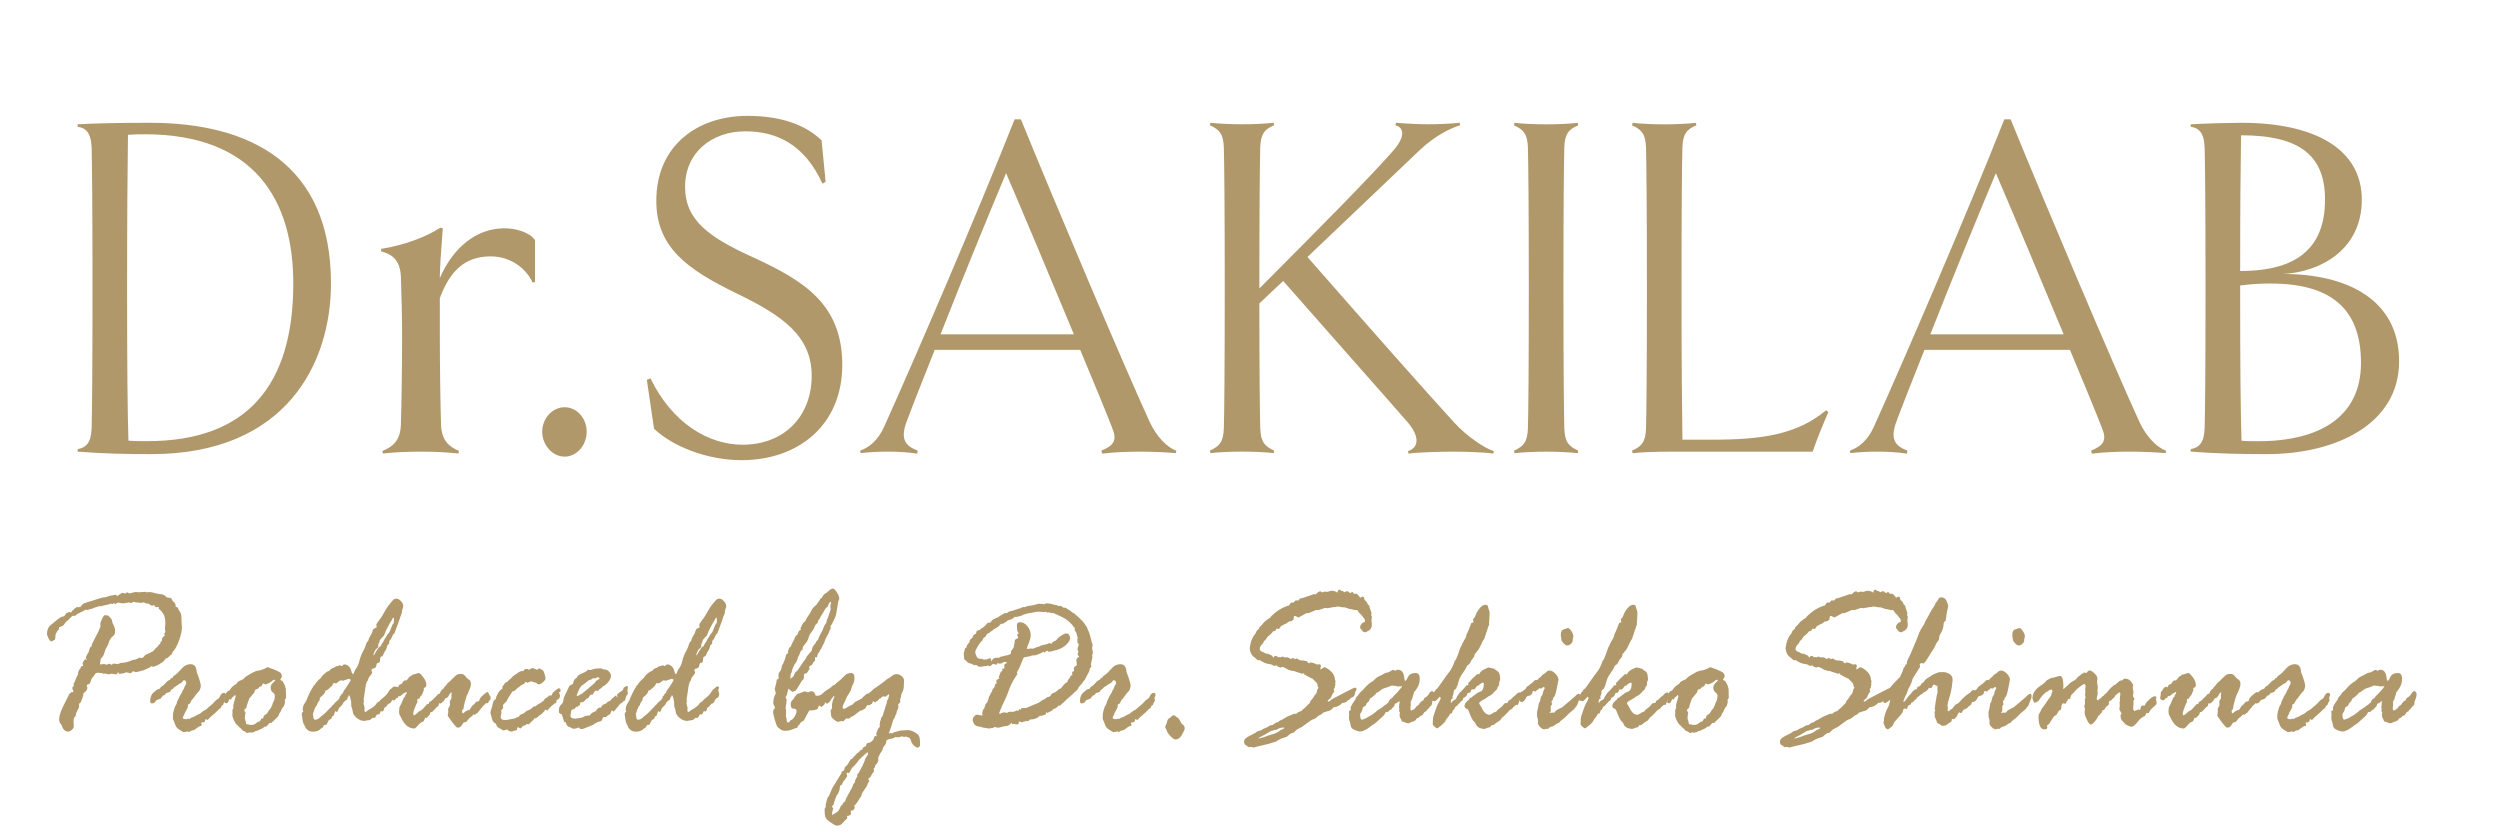 <?xml version="1.0" encoding="UTF-8"?>
<svg id="_レイヤー_1" xmlns="http://www.w3.org/2000/svg" version="1.1" viewBox="0 0 700.51 233.84">
  <!-- Generator: Adobe Illustrator 29.6.1, SVG Export Plug-In . SVG Version: 2.1.1 Build 9)  -->
  <defs>
    <style>
      .st0 {
        fill: #b0986a;
      }
    </style>
  </defs>
  <g>
    <path class="st0" d="M42.41,127.25c-7.05,0-13.59-.14-20.64-.7v-.7c2.27-.42,3.77-1.68,3.9-5.87s.25-17.62.25-39.29-.13-35.23-.25-39.29c-.13-4.33-1.76-5.59-3.9-5.87v-.7c4.91-.28,11.58-.42,20.26-.42,28.19,0,50.71,11.6,50.71,45.02,0,22.37-12.58,47.82-50.34,47.82h.01ZM40.52,37.63c-1.51,0-2.89,0-4.66.14-.13,9.79-.25,22.51-.25,42.92,0,22.23.13,35.09.38,42.78,1.76.14,3.52.14,5.29.14,27.94,0,40.9-15.66,40.9-44.18,0-23.21-10.7-41.81-41.65-41.81h-.01Z"/>
    <path class="st0" d="M149.92,79.01l-.67.17c-1.85-4.02-6.21-7.34-11.75-7.34-7.21,0-11.41,4.02-14.26,11.71v10.14c0,8.74.17,20.1.34,25.34.17,4.37,2.18,6.12,5.03,7.34l-.17.7c-3.36-.35-6.71-.52-10.57-.52s-7.21.17-10.57.52l-.17-.7c3.02-1.22,5.03-2.97,5.2-7.34.17-5.24.34-16.6.34-24.47,0-5.42-.17-12.23-.34-16.95-.17-5.07-2.85-6.47-5.54-7.17v-.7c6.38-1.05,12.25-3.15,16.61-5.94l.67.17c-.5,6.47-.84,11.36-.84,13.98,3.69-8.56,10.23-13.98,18.12-13.98,3.02,0,7.05,1.05,8.56,3.32v11.71h0Z"/>
    <path class="st0" d="M158.22,127.95c-3.4,0-6.29-3.22-6.29-6.99s2.89-6.85,6.29-6.85,6.17,3.08,6.17,6.85-2.77,6.99-6.17,6.99Z"/>
    <path class="st0" d="M207.8,128.94c-9.56,0-19.25-3.78-24.54-8.81l-2.01-13.7,1.01-.42c6.04,12.44,16.11,18.6,25.8,18.6,11.83,0,19.38-8.11,19.38-19.29s-8.18-16.92-21.27-23.21c-13.72-6.71-22.27-12.86-22.27-25.87,0-15.38,11.45-23.77,25.55-23.77,9.44,0,16.23,2.52,20.76,6.85l1.13,11.6-.88.56c-5.03-11.05-12.84-14.68-21.64-14.68-9.44,0-16.86,6.01-16.86,15.52s6.8,14.26,19.51,19.99c13.84,6.43,24.54,13,24.54,29.92s-12.33,26.71-28.19,26.71h-.02Z"/>
    <path class="st0" d="M329.61,126.27l-.13.7c-3.15-.28-6.92-.42-10.07-.42s-7.3.14-10.57.56l-.25-.84c3.52-1.4,4.53-2.94,3.02-6.43-1.38-3.64-4.78-11.88-8.93-21.81h-40.77c-3.27,8.25-6.17,15.52-7.93,20.27-1.64,4.61-.5,6.57,3.15,7.97l-.13.84c-2.64-.42-5.66-.56-8.05-.56-2.89,0-5.41.14-7.8.42l-.13-.7c2.39-.84,5.03-2.8,6.79-6.85,8.68-19.29,25.92-59.28,36.49-85.99h1.76c9.56,23.49,28.69,68.65,36.12,84.87,1.89,4.05,4.91,7.13,7.42,7.97h.01ZM300.91,93.69c-6.67-16.08-14.6-34.95-19-45.16-4.78,11.33-12.21,29.5-18.37,45.16h37.37Z"/>
    <path class="st0" d="M418.57,126.41l-.13.7c-2.39-.42-8.68-.56-11.2-.56s-9.94.14-12.58.56l-.13-.7c2.89-.98,3.4-3.78.13-7.83-7.05-8.11-19.76-22.37-35.11-39.85-2.14,1.96-4.28,4.05-6.67,6.29,0,19.15.13,31.04.25,34.95.13,3.78,1.13,5.03,3.9,6.29l-.13.7c-2.39-.28-6.04-.42-8.81-.42s-6.42.14-8.93.42l-.13-.7c2.77-1.26,3.77-2.52,3.9-6.29.13-4.19.25-17.62.25-39.29s-.13-35.23-.25-39.29c-.13-3.78-1.13-5.03-3.9-6.29l.13-.7c2.52.28,6.04.42,8.93.42s6.42-.14,8.81-.42l.13.7c-2.77,1.12-3.78,2.52-3.9,6.15-.13,4.19-.25,17.62-.25,39.43v.14c18.75-18.74,31.46-31.74,37-38.03,4.03-4.33,3.65-6.99,1.13-7.69l.13-.7c3.4.28,6.54.42,9.06.42s6.17-.14,8.81-.42l.13.7c-2.39.7-6.92,2.8-11.2,6.85l-31.59,30.06c18.5,21.11,32.84,37.33,41.02,46.28,3.65,4.05,8.81,7.41,11.2,8.11h0Z"/>
    <path class="st0" d="M442.1,126.98c-2.39-.28-6.04-.42-8.81-.42s-6.42.14-8.93.42l-.13-.7c2.77-1.26,3.78-2.52,3.9-6.29.13-4.19.25-17.62.25-39.29s-.13-35.23-.25-39.29c-.12-3.78-1.13-5.03-3.9-6.29l.13-.7c2.52.28,6.04.42,8.93.42s6.42-.14,8.81-.42l.13.7c-2.77,1.12-3.78,2.52-3.9,6.15-.13,4.19-.25,17.62-.25,39.43s.13,35.09.25,39.29c.13,3.78,1.13,5.03,3.9,6.29l-.13.7Z"/>
    <path class="st0" d="M512.31,115.51c-1.26,2.8-3.27,7.69-4.4,11.05h-39.39c-5.03,0-8.56.14-11.07.42l-.13-.7c2.77-1.26,3.78-2.52,3.9-6.29.13-4.19.25-17.62.25-39.29s-.13-35.23-.25-39.29c-.12-3.78-1.13-5.03-3.9-6.29l.13-.7c2.52.28,6.04.42,8.93.42s6.42-.14,8.81-.42l.13.7c-2.77,1.12-3.78,2.52-3.9,6.15-.13,4.19-.25,17.62-.25,39.43s.13,33.42.25,42.5h8.43c13.72,0,23.66-1.4,31.84-8.25l.63.56h-.01Z"/>
    <path class="st0" d="M606.94,126.27l-.13.7c-3.15-.28-6.92-.42-10.07-.42s-7.3.14-10.57.56l-.25-.84c3.52-1.4,4.53-2.94,3.02-6.43-1.38-3.64-4.78-11.88-8.93-21.81h-40.77c-3.27,8.25-6.17,15.52-7.93,20.27-1.64,4.61-.5,6.57,3.15,7.97l-.13.84c-2.64-.42-5.66-.56-8.05-.56-2.89,0-5.41.14-7.8.42l-.13-.7c2.39-.84,5.03-2.8,6.79-6.85,8.68-19.29,25.92-59.28,36.49-85.99h1.76c9.56,23.49,28.69,68.65,36.12,84.87,1.89,4.05,4.91,7.13,7.42,7.97h.01ZM578.25,93.69c-6.67-16.08-14.6-34.95-19-45.16-4.78,11.33-12.21,29.5-18.37,45.16h37.37Z"/>
    <path class="st0" d="M635.12,127.25c-6.42,0-14.22-.14-21.27-.7v-.7c2.26-.42,3.78-1.68,3.9-5.87.13-4.19.25-17.62.25-39.29s-.13-35.23-.25-39.29c-.12-4.33-1.76-5.59-3.9-5.87v-.7c4.91-.28,11.58-.42,14.22-.42,20.64,0,33.72,7.41,33.72,21.53s-11.7,20.27-22.02,20.83c17.62,0,32.47,6.99,32.47,24.47s-17.49,26.01-37.12,26.01h0ZM627.95,37.91c-.13,8.39-.25,20.13-.25,38.03,12.58,0,23.78-3.92,23.78-19.99,0-12.16-6.8-18.04-23.53-18.04ZM636.26,79.44c-2.64,0-5.54.14-8.56.56v2.24c0,20.13.13,33.56.38,41.25,1.51.14,3.15.14,4.66.14,17.49,0,28.82-6.99,28.82-21.95s-8.18-22.23-25.29-22.23h-.01Z"/>
  </g>
  <g>
    <path class="st0" d="M22.94,169.64l.21-.3c.13-.2.3-.31.54-.34.23-.03.46-.11.67-.22l3.95-1.23c.38-.1.84-.18,1.4-.24l.86-.3c.23-.12.57-.18,1-.18l.89-.21c.07,0,.13.07.19.22.05.15.1.22.13.22.84-.62,1.38-.93,1.61-.93h.05l.65.18c.11,0,.22-.08.35-.24l.11-.12c.39.2.61.3.65.3.27,0,.57-.06.91-.18s.66-.18.97-.18l.83.06,1.86-.12c.11,0,.22.06.35.18l.54-.12c.52,0,1.04.08,1.55.24s1.12.28,1.84.36,1.24.35,1.56.81l.46.18h.32c.47,0,.74.21.83.63.11.24.32.48.65.72l.35.63c-.04.12-.05.24-.05.36s.2.26.59.42l.11.06c.02.3.19.64.51,1.03s.48,1.11.48,2.17v.72l.11,1.55c0,1.06-.28,2.33-.85,3.83-.56,1.5-1.16,2.54-1.79,3.14-.14.54-.31.81-.51.81-.63.64-1.03.96-1.21.96-.04,0-.09-.02-.16-.06-.23.48-.62.9-1.17,1.26s-.9.57-1.06.63-.57.23-1.24.51l-.65-.18c-.27.28-.46.43-.56.45l-1.43.66c-1.2.36-1.99.54-2.37.54l-.67-.24c-.11,0-.27.15-.48.45l-.51.12c-.11-.12-.46-.21-1.05-.27-.25.18-.46.27-.62.27l-1.18.18c-.14,0-.23-.15-.27-.45l-.24.09-.11.42c-.07.04-.16.06-.27.06l-1.43-.18-.67.18-1.1-.24-.54.06-.46-.24-.43.06-.43-.12-.51.12-.11-.06c-.07.16-.16.29-.27.39s-.25.31-.43.63c-.41.38-.67.84-.78,1.38-.11.54-.42.84-.94.9-.04.08-.09.18-.16.3.04.04.09.21.16.51v.12c0,.48-.35.97-1.05,1.46-.11.72-.24,1.24-.39,1.55-.15.32-.26.58-.31.79-.05.21-.21.38-.46.52l-.11.18v.87s-.05.16-.16.37c-.11.21-.26.51-.46.91l-.16.3-.22.99c-.36.28-.54.67-.54,1.17l.05,1.7c0,.3-.18.61-.53.93-.35.32-.7.48-1.04.48-.88,0-1.48-.59-1.8-1.76l-.16-.24c-.38-.34-.56-.85-.56-1.52,0-.78.37-1.94,1.1-3.5l1.78-3.56s.25-.22.7-.54l.3.12c.07-.04.11-.12.11-.24,0-.04-.1-.33-.3-.87v-.12c0-.16.06-.26.19-.3l.22-.27-.05-.6c.32-.54.49-.89.51-1.05l.27-.69c.18-.46.32-.7.43-.72,0-.8.21-1.38.65-1.76l.21-.51c.05-.12.17-.19.35-.21s.27-.05.27-.09c0-.08-.03-.18-.08-.3-.05-.12-.08-.22-.08-.3,0-.2.1-.46.31-.78s.35-.48.44-.48l.4.27v-.18c-.18-.18-.27-.33-.27-.45,0-.16.08-.37.24-.64s.26-.46.3-.58l.22-.3s.12-.28.27-.84c.14-.56.35-.83.62-.81v-.3c0-.2.21-.68.62-1.43l1.43-2.81c.04-.2.18-.55.43-1.05l-.05-.72c0-.32.17-.82.5-1.49.33-.68.61-1.02.82-1.02.11,0,.18.02.23.06.04.04.08.06.12.06l.43-.06.86.87c.23.22.37.61.4,1.17l.11.18c.45.92.67,1.56.67,1.94,0,.48-.04.84-.12,1.09-.08.25-.35.54-.82.88-.45.58-.73,1.08-.83,1.51-.11.43-.29.83-.55,1.21-.26.38-.49.94-.69,1.67-.2.74-.54,1.29-1.02,1.64-.05.54-.13,1-.22,1.37v.06c0,.12.07.18.22.18l.89-.12c.11,0,.24.03.39.09s.3.09.44.09.32-.08.54-.24h.16c.07,0,.3.1.67.3l.11-.06c.11-.2.21-.3.32-.3l1.05.12.51-.06c.25-.18.64-.28,1.17-.3s.9-.08,1.1-.18c.21-.1.39-.16.55-.18.16-.02.37-.1.63-.24.26-.14.48-.21.66-.21.41,0,.99-.21,1.72-.63.25.08.39.12.43.12.34,0,.62-.16.83-.48.22-.32.46-.5.73-.54l1.64-.81c.14-.06.46-.39.94-.99l.48-.36.32-.51s.17-.16.51-.36c-.07-.04-.13-.1-.16-.18l.59-.75c-.04-.2-.05-.32-.05-.36v-.12c.18-.3.36-.52.55-.66s.28-.23.28-.27l-.27-.36c.25-.28.38-.46.38-.54l-.11-.87.11-1.52c0-.78-.04-1.28-.13-1.51s-.15-.46-.19-.7c-.34-.74-.82-1.34-1.43-1.82-.05-.04-.08-.11-.08-.21l-.05-.3v-.12l-.86.12s-.09-.1-.17-.3c-.08-.2-.21-.3-.39-.3l-.38.18h-.05c-.13,0-.44-.19-.94-.57-.11-.04-.33-.06-.67-.06l-.38-.18c-.11-.08-.2-.12-.27-.12h-.16l-.62.12-1.37-.12-.83-.18c-.31.24-.5.36-.59.36-.07,0-.24-.06-.51-.18h-.05l-.81.12c-.25.04-.46.08-.62.12h-.16c-.59,0-1.05-.06-1.37-.18h-.16c-.2,0-.36.08-.48.22s-.24.22-.35.22c-.07,0-.16-.13-.27-.39-.23.2-.4.33-.51.39l-.48-.21c-.07.16-.62.33-1.64.51l-1.29.3-.22-.06c-.41.16-.75.27-1.02.33s-.51.14-.71.25c-.21.11-.43.18-.66.22-.23.04-.57.14-1.02.3l-.43-.12c-.34.22-.83.48-1.48.78s-1.05.54-1.21.72c-.16.18-.31.27-.46.27-.04,0-.14-.02-.32-.06h-.05c-.16,0-.43.2-.79.61-.37.41-.69.7-.95.88-.27.18-.51.46-.71.85-.21.39-.68.67-1.41.85-.04.04-.07.1-.11.18v.48c-.29.18-.55.53-.78,1.05l-.16.3-.05.57c0,.6-.07.92-.22.96-.14.04-.29.12-.44.25s-.3.19-.44.19c-.31,0-.59-.3-.86-.9s-.4-.96-.4-1.08c0-1.18.35-2.04,1.05-2.6l1.99-1.61c.66-.54,1.23-.81,1.69-.81.14-.08.3-.27.46-.57s.53-.52,1.1-.66l.43.18s.09-.08.16-.24.18-.29.34-.39c.15-.1.28-.23.39-.39l.7-.51s.07-.02.11-.06l.4.12s.09-.02.16-.06.2-.06.38-.06c.07,0,.13-.1.16-.3.07-.1.17-.16.3-.18l-.05.06h0Z"/>
    <path class="st0" d="M47.95,190.03l.4-.12.16-.39c.88-.58,1.51-1.13,1.88-1.64.04-.08.12-.16.24-.24.12-.08.26-.22.4-.42.66-.74,1.45-1.11,2.37-1.11,1.08,0,1.65.73,1.72,2.18l.16.45c.14.28.34.85.6,1.7.26.86.39,1.39.39,1.58,0,.54-.15,1.08-.46,1.61-.25.14-.85.89-1.8,2.24l-.27.21c-.14.36-.33.72-.56,1.08-.36.14-.54.29-.54.45v.54s-.04.12-.12.24c-.08.12-.19.35-.34.69l-.22.36c-.07.08-.14.24-.22.49s-.17.47-.31.67c-.13.2-.2.36-.2.48,0,.3.35.45,1.05.45.04,0,.17-.06.4-.18l.38.12s.12-.06.27-.19c.14-.13.36-.23.66-.31s.56-.2.78-.36c.22-.16.49-.3.81-.42.31-.12.61-.31.9-.58s.57-.46.85-.58.54-.3.78-.55c.24-.25.52-.48.82-.7s.79-.7,1.45-1.43c.43-.38.73-.59.89-.63.04,0,.19-.26.47-.79.28-.53.6-.79.96-.79.38,0,.56.2.56.6,0,.22-.09.43-.27.63v.18l.05.48c.04.06.05.15.05.27,0,.08-.07.2-.2.36s-.23.36-.28.61-.22.41-.51.49c-.11.44-.25.69-.42.75s-.41.26-.71.6c-.31.34-.74.74-1.29,1.2-.56.46-.94.81-1.14,1.06-.21.25-.35.37-.42.37-.04,0-.11-.04-.22-.12s-.18-.12-.22-.12c-.11,0-.18.14-.21.42l-.11.3c-.23.16-.37.24-.4.24l-.16-.06h-.11c-.22,0-.32.09-.32.27l.16.3v.06c0,.28-.14.42-.43.42-.2,0-.77.37-1.72,1.11l-.78.18-.65.39c-.22-.14-.35-.21-.4-.21l-.43.15-.78.06s-.35-.2-.98-.6-1.02-.8-1.14-1.2c-.13-.4-.29-.8-.48-1.21s-.3-.69-.3-.85c0-.96.07-1.64.22-2.05.14-.41.23-.71.27-.91s.14-.41.31-.64c.17-.23.31-.6.42-1.12.52-1.16.88-1.86,1.08-2.12s.35-.58.46-.96l.35-.54s.09-.19.16-.46.16-.42.27-.46c.14-.28.22-.46.22-.54,0-.58-.23-.87-.7-.87-.09,0-.19.1-.3.31s-.35.41-.74.61c-.39.2-.62.35-.71.45s-.28.22-.58.37-.55.38-.77.7l-.46.24c-.14.38-.27.59-.38.63-.11.04-.44.14-1,.3-.04.02-.13.14-.27.36s-.35.33-.62.33c-.22.24-.43.52-.65.84-.07,0-.26.08-.56.24l-.54.15c-.14.12-.3.31-.47.57s-.49.39-.96.39c-.27,0-.4-.24-.4-.72,0-.98.31-1.75.93-2.33s1.07-.89,1.36-.93.47-.16.54-.36.25-.36.52-.49c.28-.13.6-.42.97-.87.37-.45.77-.75,1.2-.91l.32-.42.02-.03h0Z"/>
    <path class="st0" d="M77.23,201.42l-1.27,1.23c-.07-.08-.14-.12-.22-.12-.18,0-.4.18-.66.54s-.44.54-.55.54l-.27-.06c-.45.38-.77.6-.97.66-.2.06-.44.17-.71.33-.28.16-.53.25-.75.27s-.41.1-.55.25-.49.22-1.05.22l-.43-.06c-.23.12-.39.18-.46.18-.14,0-.3-.08-.46-.25-.16-.17-.34-.26-.52-.28-.19-.02-.38-.16-.58-.42-.2-.26-.38-.44-.55-.54-.17-.1-.31-.24-.42-.42l-.38-.36c-.31-.24-.6-.68-.89-1.31s-.43-1.14-.43-1.49v-.12l.05-.57-.05-.66c.07-.08.16-.25.27-.51v-.96l.65-2.39c.04-.1-.04-.23-.22-.39-.18.3-.36.48-.54.54s-.3.2-.37.42c-.06.22-.17.33-.31.33l-.33-.12s-.12.24-.24.61c-.13.37-.34.55-.65.55-.33,0-.49-.14-.49-.42l.05-.54-.16-.75c0-.16.14-.47.43-.94s.55-.74.79-.81c.24-.07.45-.26.62-.57.17-.31.54-.68,1.12-1.12.32-.08.6-.34.84-.78.25-.22.58-.4.98-.54s.71-.34.92-.61.82-.69,1.83-1.25c1.02-.57,1.76-.85,2.22-.85.14,0,.34-.04.59-.13.25-.09.48-.17.7-.24.21-.07.44-.18.67-.33.23-.15.42-.22.57-.22l.78.3c.58.18.93.31,1.05.39.04.04.22.12.55.25s.67.3,1.02.52.53.63.53,1.23c-.31.5-.46.77-.46.81,0,.08.21.2.62.36.14.3.36.69.65,1.17l.3,1.05.05,2.45-.05.24c-.2.2-.3.33-.3.39l.08.6-.22.84c-.05.26-.14.43-.27.51s-.21.18-.24.3l-.16.24c-.04.06-.11.23-.23.52-.12.29-.25.51-.39.67s-.23.35-.27.57c-.04.22-.13.38-.27.48-.14.1-.25.2-.31.31s-.17.21-.31.28l.03-.02ZM68.87,202.2l.11.69.05.06h.43l.13.06c.36.08.63.12.81.12.55,0,1-.15,1.33-.46.33-.31.59-.46.79-.46s.36-.15.5-.45.22-.45.26-.45h.38l.11-.06c0-.46.18-.79.55-.99.37-.2.63-.46.78-.79.15-.33.33-.58.52-.75.2-.17.33-.39.4-.67l.21-.36c.07-.08.11-.23.11-.45l.51-1.08c.11-.5.16-.89.16-1.17,0-.42-.19-.75-.58-.99s-.58-.71-.58-1.4c0-.46.21-.88.63-1.27s.63-.62.63-.7c0-.12-.05-.18-.16-.18-.05,0-.26.08-.62.24-.13.28-.76.65-1.91,1.11-.38-.2-.58-.3-.62-.3-.11,0-.21.12-.32.36s-.21.41-.32.51h-.35s-.15.13-.35.39-.45.39-.75.39l-.32.36c.02.32-.16.65-.54.99l-.3.39c-.18.24-.41.52-.7.84l-.48,1.34c-.2.52-.3.91-.3,1.17-.05.12-.17.24-.36.37-.19.13-.28.29-.28.49,0,.04.06.14.19.3.12.16.19.28.19.36l-.11.39-.11,1.11.27.96v-.02h.01Z"/>
    <path class="st0" d="M84.77,201.67l-.22-1.52c0-.12.05-.31.16-.57.11,0,.2-.04.27-.12l-.16-.54c0-.7.17-1.3.52-1.81s.54-.85.58-1.03.29-.76.77-1.75c.48-.99.83-1.62,1.06-1.9l.16-.39.22-.06c.41-.74,1-1.4,1.75-2,.25-.44.56-.8.91-1.08.36-.28.6-.48.73-.6.13-.12.31-.2.57-.24l.11-.06c.52-.58.97-.87,1.35-.87.13-.14.38-.3.75-.48h.3c.11,0,.22-.04.32-.12.11-.08.22-.12.32-.12.07,0,.26.08.57.24.29-.32.52-.48.7-.48.38,0,.76.16,1.14.48.39.32.63.71.74,1.17.11.46.2.73.27.81s.14.18.22.3c.14,0,.33-.37.57-1.11l.32-.48c.49-.7.82-1.51,1-2.45.04-.04.09-.2.16-.49.07-.29.26-.78.57-1.48.52-.84.89-1.69,1.11-2.57l.32-.54c.22-.16.33-.33.35-.52s.07-.36.16-.52c.09-.16.19-.35.31-.58.12-.23.21-.38.28-.46s.18-.35.32-.82.32-.73.52-.79.42-.17.63-.33l.05-.21-.11-.42c0-.24.24-.66.71-1.26s.82-1.09,1.02-1.48c.21-.39.56-.99,1.05-1.79s.85-1.3,1.06-1.48l.62-.72c.29-.46.69-.69,1.21-.69.39,0,.81.23,1.24.7s.65.93.65,1.39c0,.16-.1.53-.3,1.11l-.05.36c0,.32-.1.7-.3,1.14-.2.44-.31.78-.35,1.02l-1.51,4.09c-.18.08-.29.14-.32.18-.47,1.14-.83,1.75-1.1,1.85v.6c0,.22-.13.38-.38.48l-.11.06c-.16.76-.37,1.3-.62,1.64s-.44.68-.55,1.03-.3.54-.55.58c-.25.04-.38.43-.38,1.17-.07.4-.25.6-.54.6-.27,0-.44.26-.51.78s-.42.8-1.05.84c-.18.12-.29.26-.32.42l.22.75c0,.12-.33.59-1,1.41l-.22.78c-.34.14-.62,1.17-.83,3.08l-.32,2.06.05.81-.11.42.32,1.23-.05.69c0,.32.11.48.32.48.11,0,.35-.18.73-.54l.38-.18c1.13-.64,1.82-1.26,2.09-1.85.07-.08.2-.16.39-.24s.33-.19.42-.33.16-.24.21-.3c1.09-.8,1.8-1.49,2.12-2.09.32-.6.65-.96.99-1.08l.21-.24c.21-.2.39-.3.54-.3.3,0,.46.1.46.3l-.21.84c.18.54.27.85.27.93,0,.7-.28,1.12-.83,1.28-.23.26-.42.56-.55.9-.13.34-.43.55-.87.63-.31.48-.58.79-.83.94-.25.15-.38.3-.38.46v.27c-.14.24-.27.4-.38.48l-.51-.12c-.07.24-.23.57-.48.99-.09-.08-.17-.12-.24-.12-.25,0-.46.17-.62.51s-.28.51-.35.51h-.62c-.09.06-.23.19-.43.39s-.53.3-1,.3l-.83.18c-.79,0-1.52-.28-2.18-.85s-1.02-1.09-1.06-1.55c-.04-.47-.19-1.03-.44-1.69l-.05-1.23c-.2-1.27-.42-1.91-.67-1.91l-.05.39-.22.12c-.11.62-.29.93-.54.93-.11.06-.23.16-.35.3l-.16.12c-.07.04-.18.21-.31.51-.13.3-.51.72-1.12,1.26-.25.74-.44,1.11-.57,1.11l-.32-.24h-.05c-.14,0-.26.23-.35.7s-.27.7-.54.7c-.07,0-.14.13-.2.4-.06.27-.22.44-.47.51-.25.07-.48.34-.67.82-.2.48-.33.72-.4.72-.04,0-.09-.02-.16-.06l-.46.12c-.09.14-.22.37-.38.69-.16.06-.31.14-.43.24-.56.6-1.29.9-2.21.9-.65,0-1.16-.15-1.54-.46-.38-.31-.6-.57-.67-.79-.07-.22-.21-.49-.4-.82-.2-.33-.32-.73-.38-1.21v-.07h0ZM95.52,194.87l.19-.39c.3-.12.5-.42.59-.9.14-.12.51-.64,1.1-1.55.59-.92.89-1.42.89-1.52-.18-.2-.39-.3-.62-.3-.04,0-.14.04-.32.12s-.36.14-.55.18-.39.12-.61.24l-.67-.12c-.2,0-.64.29-1.32.87l-.62-.12c-.11,0-.29.26-.54.78l-1.37,1.23h-.16c-.25,0-.42.25-.51.75-.3.44-.59.74-.86.91-.27.17-.46.41-.57.73v.39c-.5.62-.75,1.09-.75,1.4-.38.4-.62.83-.74,1.29-.12.46-.26.85-.42,1.17.07.28.13.62.16,1.03.04.41.22.61.54.61.52,0,1.09-.35,1.72-1.05.04-.04.19-.15.46-.33s.64-.53,1.12-1.06.74-.8.79-.82c.18-.2.29-.3.32-.3l.22-.24c0-.08.08-.17.23-.27s.35-.3.6-.61.44-.49.58-.55c.13-.06.23-.14.28-.25s.14-.21.27-.31.19-.21.19-.33l.05-.36.32-.3v-.02h.01ZM104.85,182.75l-.27.87c.23-.04.44-.31.62-.81.54-.86.91-1.38,1.1-1.58.23,0,.41-.16.52-.49.12-.33.33-.65.63-.97,0-.14.13-.41.4-.81.27-.4.44-.68.52-.85.08-.17.25-.39.5-.67s.49-.76.71-1.43c.22-.68.42-1.08.58-1.22s.24-.42.24-.84c0-.58-.04-.87-.11-.87-.16,0-.28.12-.36.34-.08.23-.26.52-.52.88l-.91,1.7c-.36.68-.6,1.22-.71,1.61-.12.4-.25.63-.4.7-.15.07-.34.26-.55.58l-.38.42c-.09.24-.16.53-.21.87l-.24.24v.57c0,.26-.13.49-.4.7-.27.21-.4.34-.4.4l-.35.66h0Z"/>
    <path class="st0" d="M111.2,192.42l.38.18c.04-.34.21-.63.51-.87h.22c.18,0,.41-.27.7-.81l.46-.3c.07.04.18.06.32.06.11,0,.21-.08.31-.24s.35-.47.74-.93h.11c.11,0,.24-.09.39-.27.15-.18.36-.27.61-.27l.92-.27c.29-.08.45-.12.48-.12.16-.06.56.3,1.18,1.09.63.79.94,1.55.94,2.29,0,.42-.2.67-.59.75l-.13.12v.6l-.46,1.11c-.13.3-.28.49-.46.57-.16.32-.28.54-.35.66l-.38.06-.16.18v.75c-.16.24-.39.76-.7,1.57-.31.81-.46,1.32-.46,1.54,0,.38.07.57.21.57.11,0,.22-.05.32-.15.11-.1.26-.21.44-.34.19-.13.33-.26.42-.4s.28-.26.56-.37c.29-.11.56-.31.81-.61s.43-.5.54-.6.22-.23.35-.4c.12-.17.21-.25.24-.25.11,0,.28-.04.51-.12.04-.22.07-.38.11-.48l.65-.36,1.56-1.55.21-.3c.29-.08.47-.14.54-.18.14-.54.39-.93.73-1.17,0-.08.09-.14.27-.18.14-.32.33-.57.55-.76s.41-.42.55-.7l.62-.57c.18-.08.3-.2.38-.36.93-.92,1.51-1.44,1.73-1.57.22-.13.59-.19,1.09-.19s.91.21,1.22.64.65.75,1.02.97c.37.22.55.64.55,1.25s-.4,1.68-1.21,3.32c-.52,1.71-.79,2.76-.81,3.15s-.1.61-.24.67-.21.13-.21.21v.12c0,.48.07.72.21.72.11,0,.26-.1.44-.3.19-.2.57-.42,1.14-.66l.24.06c.52-.88.87-1.35,1.05-1.42.18-.07.36-.25.54-.54s.4-.44.66-.46.42-.07.5-.15c.02-.48.37-1.02,1.06-1.61s1.09-.9,1.19-.9c.18,0,.32.15.43.45.11.3.22.5.33.61.12.11.17.21.17.28v.54c0,.26-.12.43-.35.51-.18.44-.34.7-.48.78l-.48-.06c-.09.12-.17.23-.23.33s-.1.14-.12.12c-.14.04-.4.3-.77.79-.37.49-.69.89-.98,1.21l-.11.18c-.14.12-.28.2-.4.24l-.48.45c-.18-.12-.29-.18-.32-.18s-.11.08-.23.24-.35.36-.7.61c-.35.25-.61.53-.79.85l-.43.48-.56.09c-.05,0-.14.09-.27.27l-.48.69c-.23.34-.6.51-1.1.51-.11,0-.25-.1-.42-.31-.17-.21-.33-.39-.48-.54s-.49-.6-1.02-1.34-.79-1.14-.79-1.18l.16-1.05-.05-.72c0-.14.08-.35.26-.64s.26-.44.26-.46l-.05-1.17s.07-.1.11-.18l.38-.69c-.04-.2-.05-.42-.05-.66l.11-.99c-.32.16-.61.48-.85.97s-.56.73-.95.73c-.34.68-.6,1.01-.78.99-.07.08-.13.16-.16.24l-.38.24-.46-.06-.16.75c-.39.24-.65.45-.77.64-.12.19-.3.38-.55.58l-.46.48h-.43c-.07.54-.35.99-.83,1.34l-.21.3-.48-.06c-.18.64-.4,1.03-.67,1.17-.31,0-.72.31-1.25.93s-.9.93-1.12.93c-1.56,0-2.83-1.08-3.79-3.26-.04-.08-.12-.23-.26-.45-.13-.22-.2-.56-.2-1.02,0-.78.09-1.3.28-1.58s.43-.8.73-1.57.52-1.1.66-1c.04-.08.05-.2.05-.36.29-.38.43-.67.43-.87,0-.08-.04-.12-.11-.12-.04,0-.14.06-.32.18l-.38.18c-.16.04-.28.12-.35.24-.07.12-.2.23-.38.34s-.32.2-.43.28h-.08c-.11-.12-.18-.18-.22-.18-.11.32-.2.52-.27.6l-.32.06c-.4.46-.65.69-.76.69-.07,0-.23-.07-.49-.21s-.38-.28-.38-.42l.19-1.17v-.54s.07-.12.22-.24c.04,0,.18-.21.43-.64s.55-.64.89-.64h-.02Z"/>
    <path class="st0" d="M138.97,195.89v-.3c0-.2.18-.63.54-1.29.36-.66.77-1.08,1.24-1.29.04,0,.05-.02.05-.06l-.05-.48c.07-.08.25-.34.54-.78s.56-.63.83-.57c.2-.32.45-.58.75-.79.3-.21.58-.48.83-.82l.99-.69c.7-.52,1.21-.78,1.53-.78h.4c.21-.4.5-.6.86-.6s.56.06.67.18c.04.04.07.06.11.06.02,0,.13-.08.32-.24.2-.16.44-.24.73-.24.07,0,.47.16,1.21.48.22-.24.42-.36.62-.36.07,0,.2.06.38.18.18.12.36.22.55.31s.37.46.55,1.11c.18.65.27,1.01.27,1.09,0,.32-.24.69-.71,1.12s-.92.64-1.33.64c-.14,0-.32-.14-.54-.42-.54-.12-.99-.27-1.37-.45-.5.12-.89.27-1.15.45h-.05l-.24-.24-.21-.06h-.05c-.05.08-.12.22-.21.42-.29.22-.53.36-.74.43-.21.07-.37.18-.5.33-.13.15-.34.3-.63.46-.3.16-.52.38-.66.66-.36.22-.62.35-.78.39h-.16c-.14.32-.47.85-.99,1.58l-.7,1.29c-.16.16-.36.34-.59.55s-.35.39-.35.55c0,.04.02.14.05.3v.3c0,.12-.08.26-.26.43-.17.17-.26.29-.26.37l.05.66-.22,1.05c0,.62.4.93,1.21.93h.4l1.16-.21c.38-.06.69-.12.94-.18s.39-.09.43-.09.18-.11.43-.33h.27l.24-.06c.07-.42.58-.77,1.53-1.05.21-.36.58-.62,1.09-.79s1.03-.53,1.54-1.09h.4c.05,0,.22-.12.5-.34.28-.23.56-.41.86-.55s.48-.26.55-.36.21-.19.4-.27c.32-.56.71-.91,1.16-1.05l.11-.12c.29-.28.47-.42.54-.42l.32.06c.18,0,.29-.12.34-.37.04-.25.33-.59.86-1.02.53-.43.86-.64,1.01-.64.34,0,.51.2.51.6,0,.3-.15.47-.46.51.2.52.3.81.3.87,0,.66-.3,1.09-.89,1.29-.07.04-.11.1-.11.18l-.05.54s.02.02,0,.04c-.02.03-.05.08-.11.13l-.4.06-.11.18c-.4.24-.85.65-1.37,1.22l-.54.63h-.08c-.18-.2-.32-.3-.43-.3-.07,0-.16.14-.27.42-.61.68-1.05,1.07-1.32,1.17-.11.04-.3.2-.56.48l-.54.39h-.4c-.05.06-.1.14-.15.25-.05.11-.2.27-.47.49s-.46.41-.58.58-.28.29-.5.37l-.48-.12c-.16.32-.46.48-.89.48-.11.08-.26.23-.47.46-.21.23-.35.34-.42.34s-.26-.12-.56-.36h-.05c-.18,0-.27.15-.27.45s-.17.46-.5.48c-.33.02-.64.12-.93.3h-.05c-.41,0-.71-.08-.89-.25s-.34-.29-.48-.37c-.56.2-.85.3-.89.3-.22,0-.42-.1-.62-.3l-1.16-.66c-.07-.06-.2-.33-.38-.81l-.16-.24c-.57-.12-.96-.78-1.16-1.97l-.21-.72s-.05-.13-.05-.27c0-.2.07-.5.22-.91s.29-.96.43-1.64c.14-.69.44-1.12.89-1.3v.03h0Z"/>
    <path class="st0" d="M159.43,192.37l.56-.51c.43-.04.66-.29.7-.75s.33-.86.89-1.2l.32-.51c.27-.3,1-.69,2.2-1.17.3-.2.51-.38.62-.54.04-.04.07-.06.11-.06l.43.12c.23,0,.53-.07.9-.21s.72-.21,1.06-.21l1.13-.06c.07,0,.22.06.44.18s.5.18.82.18c.39,0,.76.2,1.09.6s.5.77.5,1.11c0,.62-.29,1.25-.86,1.88-.57.64-1.03,1-1.37,1.08-.3.34-.54.55-.7.64s-.33.23-.5.42-.31.28-.42.28c-.07,0-.13-.02-.16-.07s-.09-.08-.16-.08c-.29,0-.6.39-.94,1.17l-.48-.06c-.3.22-.5.46-.59.72s-.28.39-.56.39c-.66.74-1.11,1.11-1.34,1.11-.04,0-.16-.04-.38-.12-.14.2-.21.41-.21.63,0,.24-.14.38-.43.42l-.35.36-.27-.06-.54.63c-.27,0-.55.1-.83.3-.04.24-.09.54-.16.91-.07.37-.11.57-.11.61,0,.58.48.87,1.43.87l1.29-.21c.34,0,.66-.1.95-.3.3-.2.61-.3.96-.3.11,0,.27-.04.48-.12l.27.12c.12-.3.36-.57.7-.81.34-.24.61-.36.81-.36l.27-.18c.07-.24.18-.4.32-.48l.22-.21c.14-.16.28-.24.4-.24h.38l.11-.06c.22-.52.52-.82.9-.91.39-.09.63-.23.73-.43.1-.2.27-.32.52-.36s.46-.17.63-.4.38-.44.63-.64.43-.35.52-.45c.1-.1.18-.15.26-.15.11,0,.16.09.16.27s.04.27.11.27.11-.04.11-.12-.02-.18-.05-.3v-.21c0-.3.14-.5.43-.6l1.21-.87c.04-.42.14-.66.31-.73.17-.07.3-.15.39-.24.09-.09.19-.13.3-.13.23,0,.35.15.35.45l-.13.78.13.81c0,.12-.09.28-.26.49s-.3.53-.39.96c-.09.43-.21.66-.35.7h-.16c-.32.38-.58.6-.77.67-.19.07-.34.19-.44.37l-.92,1.17c-.18.2-.33.38-.46.54-.13.16-.22.24-.3.24l-.22-.24s-.04-.06-.11-.06c-.18,0-.29.12-.34.36s-.14.45-.28.63c-.54.28-.89.54-1.05.78l-.16.06h-.48c-.23,0-.39.19-.48.58s-.35.61-.77.67-.72.18-.9.36c-.04.04-.12.08-.24.12s-.38.2-.75.48l-2.26.9c-.18.1-.3.15-.35.15l-.75.12c-.11,0-.22-.08-.32-.24-.11-.16-.18-.24-.22-.24l-.48.18c-.36.12-.7.18-1.02.18-.18,0-.38-.07-.59-.21-.21-.14-.39-.24-.51-.3-.52,0-.89-.45-1.1-1.34l-.32.06c-.07,0-.31-.71-.73-2.12-.11-.16-.28-.27-.51-.34-.23-.07-.35-.26-.35-.58,0-.9.17-1.5.52-1.81s.54-.54.58-.7l.38-1.55c.07-.06.16-.26.27-.6l.62-1.26c.07-.14.23-.49.48-1.05l-.02-.02h0ZM165.12,190.56l-.32.18c-.07.04-.28.21-.63.52s-.69.56-1.02.75-.67.68-1.02,1.48-.52,1.25-.52,1.38.05.18.16.18l.91-.45c.34-.18.66-.41.96-.69s.72-.62,1.28-1.02l.22-.24c.04-.08.2-.22.5-.43.3-.21.52-.41.66-.61l.27-.12c.3-.54.61-.87.93-.99.31-.12.47-.24.47-.36,0-.24-.17-.36-.51-.36-.14,0-.36.1-.65.3h-.62c-.07,0-.27.12-.59.36l-.46.12h-.02Z"/>
    <path class="st0" d="M175.26,201.67l-.22-1.52c0-.12.05-.31.16-.57.11,0,.2-.04.27-.12l-.16-.54c0-.7.17-1.3.52-1.81s.54-.85.58-1.03.29-.76.77-1.75c.48-.99.83-1.62,1.06-1.9l.16-.39.22-.06c.41-.74,1-1.4,1.75-2,.25-.44.56-.8.91-1.08.36-.28.6-.48.73-.6.13-.12.31-.2.57-.24l.11-.06c.52-.58.97-.87,1.35-.87.13-.14.38-.3.75-.48h.3c.11,0,.22-.04.32-.12.11-.08.22-.12.32-.12.07,0,.26.08.57.24.29-.32.52-.48.7-.48.38,0,.76.16,1.14.48.39.32.63.71.74,1.17.11.46.2.73.27.81s.14.18.22.3c.14,0,.33-.37.57-1.11l.32-.48c.49-.7.82-1.51,1-2.45.04-.04.09-.2.16-.49.07-.29.26-.78.57-1.48.52-.84.89-1.69,1.11-2.57l.32-.54c.22-.16.33-.33.35-.52s.07-.36.16-.52.19-.35.31-.58.21-.38.28-.46c.07-.08.18-.35.32-.82s.32-.73.52-.79.42-.17.63-.33l.05-.21-.11-.42c0-.24.24-.66.71-1.26s.82-1.09,1.02-1.48c.21-.39.56-.99,1.05-1.79s.85-1.3,1.06-1.48l.62-.72c.29-.46.69-.69,1.21-.69.39,0,.81.23,1.24.7.43.47.65.93.65,1.39,0,.16-.1.53-.3,1.11l-.05.36c0,.32-.1.7-.3,1.14s-.31.78-.35,1.02l-1.51,4.09c-.18.08-.29.14-.32.18-.47,1.14-.83,1.75-1.1,1.85v.6c0,.22-.13.38-.38.48l-.11.06c-.16.76-.37,1.3-.62,1.64s-.44.68-.55,1.03-.3.54-.55.58c-.25.04-.38.43-.38,1.17-.07.4-.25.6-.54.6-.27,0-.44.26-.51.78-.07.52-.42.8-1.05.84-.18.12-.29.26-.32.42l.22.75c0,.12-.33.59-1,1.41l-.22.78c-.34.14-.62,1.17-.83,3.08l-.32,2.06.05.81-.11.42.32,1.23-.05.69c0,.32.11.48.32.48.11,0,.35-.18.73-.54l.38-.18c1.13-.64,1.82-1.26,2.09-1.85.07-.08.2-.16.39-.24s.33-.19.42-.33.16-.24.21-.3c1.09-.8,1.8-1.49,2.12-2.09.32-.6.65-.96.99-1.08l.21-.24c.21-.2.39-.3.54-.3.3,0,.46.1.46.3l-.21.84c.18.54.27.85.27.93,0,.7-.28,1.12-.83,1.28-.23.26-.42.56-.55.9s-.43.55-.87.63c-.31.48-.58.79-.83.94-.25.15-.38.3-.38.46v.27c-.14.24-.27.4-.38.48l-.51-.12c-.07.24-.23.57-.48.99-.09-.08-.17-.12-.24-.12-.25,0-.46.17-.62.51-.16.34-.28.51-.35.51h-.62c-.09.06-.23.19-.43.39s-.53.3-1,.3l-.83.18c-.79,0-1.52-.28-2.18-.85-.66-.57-1.02-1.09-1.06-1.55-.04-.47-.19-1.03-.44-1.69l-.05-1.23c-.2-1.27-.42-1.91-.67-1.91l-.05.39-.22.12c-.11.62-.29.93-.54.93-.11.06-.23.16-.35.3l-.16.12c-.07.04-.18.21-.31.51-.13.3-.51.72-1.12,1.26-.25.74-.44,1.11-.57,1.11l-.32-.24h-.05c-.14,0-.26.23-.35.7-.09.47-.27.7-.54.7-.07,0-.14.13-.2.4-.06.27-.22.44-.47.51-.25.07-.48.34-.67.82-.2.48-.33.72-.4.72-.04,0-.09-.02-.16-.06l-.46.12c-.09.14-.22.37-.38.69-.16.06-.31.14-.43.24-.56.6-1.29.9-2.21.9-.65,0-1.16-.15-1.54-.46-.38-.31-.6-.57-.67-.79-.07-.22-.21-.49-.4-.82-.2-.33-.32-.73-.38-1.21v-.07h0ZM186,194.87l.19-.39c.3-.12.5-.42.59-.9.14-.12.51-.64,1.1-1.55.59-.92.89-1.42.89-1.52-.18-.2-.39-.3-.62-.3-.04,0-.14.04-.32.12-.18.08-.36.14-.55.18s-.39.12-.61.24l-.67-.12c-.2,0-.64.29-1.32.87l-.62-.12c-.11,0-.29.26-.54.78l-1.37,1.23h-.16c-.25,0-.42.25-.51.75-.3.44-.59.74-.86.91s-.46.41-.57.73v.39c-.5.62-.75,1.09-.75,1.4-.38.4-.62.83-.74,1.29-.12.46-.26.85-.42,1.17.07.28.13.62.16,1.03.04.41.22.61.54.61.52,0,1.09-.35,1.72-1.05.04-.04.19-.15.46-.33s.64-.53,1.12-1.06.74-.8.79-.82c.18-.2.29-.3.32-.3l.22-.24c0-.08.08-.17.23-.27s.35-.3.6-.61.44-.49.58-.55c.13-.06.23-.14.28-.25s.14-.21.27-.31.19-.21.19-.33l.05-.36.32-.3v-.02h0ZM195.33,182.75l-.27.87c.23-.04.44-.31.62-.81.54-.86.91-1.38,1.1-1.58.23,0,.41-.16.52-.49.12-.33.33-.65.63-.97,0-.14.13-.41.4-.81.27-.4.44-.68.52-.85.08-.17.25-.39.5-.67s.49-.76.71-1.43c.22-.68.42-1.08.58-1.22s.24-.42.24-.84c0-.58-.04-.87-.11-.87-.16,0-.28.12-.36.34-.08.23-.26.52-.52.88l-.91,1.7c-.36.68-.6,1.22-.71,1.61-.12.4-.25.63-.4.7-.15.07-.34.26-.55.58l-.38.42c-.09.24-.16.53-.21.87l-.24.24v.57c0,.26-.13.49-.4.7-.27.21-.4.34-.4.4l-.35.66h0Z"/>
    <path class="st0" d="M223.69,203.25l-.19.42c-.07.22-.25.33-.54.33-.04,0-.33.12-.89.36s-1.01.36-1.37.36l-.72.06c-.43,0-.85-.13-1.26-.4-.41-.27-.7-.51-.88-.73-.18-.22-.43-.88-.74-1.97-.31-1.1-.47-1.75-.47-1.97,0-.78.19-1.21.56-1.29,0-.12-.09-.34-.26-.67s-.26-.51-.26-.55c0-1.24.24-2.19.73-2.87-.22-.78-.32-1.21-.32-1.29,0-.04.04-.2.13-.49.09-.29.15-.55.19-.79.04-.24.09-.44.16-.6l.05-.51c.04-.24.17-.36.4-.36.11,0,.16-.08.16-.24v-.24l-.05-.39c0-.56.12-.96.37-1.21s.41-.62.49-1.11.18-.79.31-.91c.12-.12.22-.33.29-.63l.37-.84.29-1.11c.04-.22.14-.36.32-.42s.27-.15.27-.27l-.05-.36c.14-.42.24-.72.3-.9.05-.18.21-.33.48-.45.25-.68.47-1.16.66-1.43.19-.28.34-.6.44-.96.11-.36.38-.71.81-1.05.04-.08.11-.28.23-.61s.26-.51.44-.55.27-.12.27-.24l-.11-.24c0-.16.13-.45.4-.87l.32-.66c.16-.2.34-.35.54-.45.25-.56.57-1.12.97-1.67s.74-1.16,1.02-1.79c.41-.54.8-.93,1.16-1.17l.89-1.23c.22-.5.43-.75.65-.75.34-.72.76-1.18,1.26-1.4.09-.04.35-.25.77-.64s.79-.58,1.12-.58c.29,0,.65.35,1.1,1.05.45.7.67,1.29.67,1.76,0,.12-.06.29-.17.52-.12.23-.18.47-.2.72s-.13.95-.32,2.11c-.2,1.16-.37,1.81-.51,1.97l-.73,1.55c-.07.24-.15.38-.24.42-.09.04-.2.2-.32.48l.13.63h-.05c-.2.24-.4.69-.62,1.35-.29.48-.53.93-.74,1.36-.21.43-.31.71-.31.85l-.16.42c-.39.66-.65,1.19-.78,1.58-.18.16-.32.38-.42.66-.1.28-.23.48-.39.61s-.26.35-.31.67c-.04.32-.09.51-.15.57l-.54-.06v.06l.05.87c0,.08-.09.17-.26.27s-.32.31-.44.64c-.13.33-.35.51-.67.55-.16.12-.26.24-.3.36l.11.57s-.17.25-.42.63-.39.58-.44.6l-.56.06c-.11.04-.16.39-.16,1.05,0,.44-.18.74-.54.9-.93,1.59-1.48,2.48-1.63,2.66-.15.18-.44.32-.87.42,0,.04-.04.06-.11.06-.18,0-.56-.29-1.16-.87h-.05c-.23,1.16-.41,1.81-.55,1.97-.13.16-.2.34-.2.54l.27.54v.09c0,.56-.09,1.25-.27,2.06v.18l.11.63v1.11l-.05.66c.14.28.21.53.21.75,0,.64.14.96.43.96.14,0,.37-.2.67-.6l.32-.18c.32-.16.63-.52.93-1.08.3-.56.44-1.04.44-1.43,0-.42-.37-.63-1.1-.63-.36-.08-.54-.51-.54-1.29,0-.36.13-.68.4-.97.27-.29.5-.59.7-.91.43-.74.89-1.11,1.37-1.11l1.37-.54c.14,0,.28.03.42.09.13.06.31.13.52.21.57-.24.87-.36.89-.36.63,0,1.05.36,1.26,1.08,0,.14.14.21.43.21.63,0,1.15-.21,1.57-.64.42-.43.87-.78,1.35-1.05.47-.27.86-.55,1.16-.84s.48-.43.55-.43h.4s.14-.13.32-.39c.18-.26.51-.39,1-.39.18,0,.27.08.27.24,0,1.06-.14,1.68-.42,1.87s-.61.62-1.01,1.3l-.3.18c-.18.18-.34.38-.48.6s-.29.35-.43.39c-.41.7-.73,1.05-.94,1.05-.11,0-.23-.05-.36-.15-.13-.1-.22-.15-.26-.15-.11,0-.2.24-.27.72-.11.18-.4.47-.89.87-.07,0-.2-.12-.38-.36,0-.04-.02-.06-.05-.06-.29,0-.46.18-.52.54s-.26.56-.6.6l-1.08.21-.62-.06c-.14,0-.45.49-.93,1.46-.48.98-.77,1.48-.87,1.52-.56.2-.94.57-1.16,1.11l-.32.18.04-.02h0ZM232.86,168.95v-.36c-.41.12-.71.55-.89,1.29l-.22.24c-.34.24-.61.57-.81,1s-.52.95-.97,1.57l-.11.36-.62.87-.11.57c-.04.08-.17.21-.4.39s-.39.42-.47.73-.28.68-.59,1.11c-.31.43-.53.72-.65.87s-.33.68-.63,1.6l-.16.3c0,.18-.09.33-.27.45l-1,1.34c0,.08-.04.37-.11.87-.27.04-.44.16-.51.36l-.43,1.11c-.04.12-.13.26-.27.42-.23.96-.56,1.65-1,2.09l-.62,1.4c-.07.16-.13.38-.16.66l-.05.18c-.21.46-.32.81-.32,1.05,0,.08-.02.33-.05.75h.05s.11-.05.22-.15c.11-.1.25-.21.43-.34.18-.13.32-.37.43-.73.11-.36.28-.61.52-.76s.4-.3.47-.46l1.61-2.39c.11-.16.26-.34.44-.55.19-.21.28-.37.28-.49l.22-.42c.11-.12.29-.34.55-.66s.46-.54.61-.66c.14-.12.22-.31.24-.57.02-.26.12-.53.3-.81l.11-.24c.2-.26.36-.45.48-.57.13-.12.2-.25.22-.39s.22-.4.62-.78c.04-.3.25-.78.63-1.45.39-.67.68-1.27.87-1.81.2-.54.39-.91.58-1.12.19-.21.31-.58.36-1.12l.27-.48.83-2.57-.13-.63.19-1.05.02-.02h0Z"/>
    <path class="st0" d="M251.69,197.28v.33l.05.24v.12s-.04.27-.11.69c-.27.32-.42.77-.46,1.35l-.32.54c0,.28-.09.5-.26.66s-.32.48-.44.96c-.13.48-.28.99-.46,1.52l-.62,1.7c0,.08.04.12.11.12.04,0,.09-.02.17-.06s.16-.06.23-.06.14.02.21.06.13.06.16.06.17-.07.39-.21.48-.23.77-.27l1-.27c.22-.08.66-.12,1.32-.12l.84-.06c.67,0,1.33.19,2.01.57.67.38,1.1.78,1.27,1.2.17.42.26,1.09.26,2.03,0,.74-.22,1.11-.67,1.11-.27,0-.61-.19-1.04-.57-.42-.38-.71-.86-.88-1.43-.16-.58-.42-.87-.78-.87l-.67-.24-.38.12h-.11c-.07,0-.23-.06-.48-.18h-.08l-.81.24h-1.1l-.51.3c-.25.08-.53.14-.82.18-.3.04-.56.12-.79.24-.23.12-.35.23-.35.33,0,.62-.24,1.15-.73,1.58-.18.32-.28.57-.3.76s-.12.4-.31.63c-.19.23-.39.58-.61,1.06l-.22.42c-.07.12-.11.22-.11.3,0,.04.02.12.05.24v.27c0,.56-.3,1.09-.89,1.58v.3c0,.16-.14.39-.43.69l.11.6c0,.08-.1.24-.3.49s-.36.53-.5.84c-.13.31-.39.58-.77.82v.18l.16.36c.05,0,.08.04.08.12,0,.14-.14.35-.4.63-.07.32-.2.63-.38.93l-1.1,1.64c-.18.28-.27.5-.27.66l-.19.57c-.2.18-.34.36-.42.55s-.32.56-.71,1.12c-.4.56-.66.84-.78.84.11.24.16.38.16.42,0,.24-.14.53-.43.87-.47,0-.7.11-.7.33l.13.6c0,.08-.1.2-.3.36s-.36.24-.48.24h-.38l.11.54c-.07.22-.18.37-.32.45-.14.08-.38.31-.71.7s-.57.62-.71.7l-.35.24-1.05.12c-.29-.1-.84-.43-1.66-.99-.82-.56-1.28-1.08-1.4-1.57s-.17-1.18-.17-2.08c0-.1.09-.27.27-.51l.05-.24v-.57s.09-.39.27-1.06c.18-.67.33-1.04.46-1.11.12-.07.32-.46.59-1.18.27-.72.47-1.19.62-1.4l2.48-4.03c0-.26.04-.43.11-.51h.16c.14,0,.24-.05.3-.16.05-.11.14-.23.24-.37,0-.38.16-.69.47-.93s.54-.5.67-.79.29-.55.47-.79l.05-.18c.07-.08.23-.17.47-.28s.38-.26.42-.46l.92-.99c.09-.08.23-.18.43-.3.2-.12.4-.34.62-.66l.19-.09h.16l.11-.06c.22-.52.44-.8.66-.84s.37-.1.44-.18c-.02-.62.3-.93.94-.93.14,0,.25-.04.32-.12l.65-.57c.09-.08.26-.47.51-1.17v-.06l.48.15.05-.15-.11-.66c.05-.08.16-.35.32-.82s.31-.74.46-.82c.14-.08.21-.17.21-.27v-.36l-.05-.36.11-.24v-.39l.05-.12c.09-.1.2-.47.32-1.11.07-.08.17-.16.3-.24l1.21-3.79c.04-.1.09-.36.16-.78l.22-.33c.21-.64.32-1.05.32-1.22,0-.08-.04-.12-.11-.12s-.23.12-.48.34c-.25.23-.44.34-.56.34l-.43-.12h-.11c-.11,0-.26.1-.44.3-.19.2-.3.3-.34.3l-.32.06c-.18.34-.34.53-.48.57l-.67.48h-.05l-.38-.3s-.04-.06-.13-.06c-.07,0-.18.24-.32.72l-.84.45c-.18-.04-.29-.06-.32-.06-.18,0-.35.18-.51.55-.16.37-.38.57-.65.61-.14.18-.48.32-1,.42l-1.59,1.23c-.18.08-.31.18-.38.3-.38.04-.73.27-1.05.69l-.73-.06c-.18,0-.35.13-.53.39-.17.26-.35.39-.53.39h-.16l-.32-.06-.89.24c-.25,0-.64-.21-1.16-.64s-.78-.8-.78-1.12l-.16-1.34s.07-.18.22-.42c.14-.24.21-.41.21-.51,0-.04-.02-.12-.05-.24v-.24c0-.7.22-1.53.67-2.51v-.12c0-.08-.05-.12-.16-.12-.23,0-.43.21-.59.64s-.35.73-.56.91c-.21.18-.37.33-.47.45s-.18.18-.25.18c-.11-.08-.23-.14-.37-.18-.04-.04-.1-.16-.19-.36s-.23-.36-.41-.49c-.19-.13-.28-.35-.28-.67,0-.22.26-.51.78-.87l.32-.36c.82-.92,1.38-1.4,1.66-1.46l.16-.42c.25-.22.56-.52.92-.91.37-.39.69-.66.98-.82l1.45-1.4c.43-.44,1.02-.66,1.78-.66.57,0,.86.41.86,1.23s-.13,1.45-.39,1.9-.42.86-.48,1.22c-.06.37-.3.86-.71,1.46s-.66,1.06-.75,1.34c-.09.29-.27.69-.55,1.2s-.42.96-.42,1.36c0,.2.11.3.32.3.3,0,.69-.18,1.16-.54l.24-.12c.18-.08.36-.18.54-.3l.67-.33c.13-.3.32-.5.59-.6l.51-.3c.25-.12.56-.27.93-.46s.61-.37.71-.55c.11-.18.25-.32.42-.43.17-.11.36-.28.58-.52.47,0,1.11-.45,1.94-1.34.83-.54,1.6-1.07,2.31-1.6.72-.53,1.19-.91,1.43-1.15.11-.08.3-.19.58-.33s.59-.36.94-.67.79-.46,1.33-.46c.47,0,.91.19,1.35.58.43.39.65.77.65,1.15l-.05,1.43c0,.92-.22,1.69-.67,2.33-.11.8-.23,1.34-.38,1.64l.05.69c0,.12-.2.32-.59.6v-.04h0ZM238.95,220.2l.13-.42c.04-.14.16-.28.38-.42.18-.86.42-1.42.73-1.67,0-.44.02-.69.05-.75l.38-.39,1.05-1.97c.11-.28.22-.54.35-.79s.22-.49.3-.73c0-.28.3-.83.89-1.64v-.21c0-.28-.05-.42-.16-.42-.11.14-.29.28-.54.42l-1.72,1.61c-.09.08-.33.4-.73.96l-.51.6c-.29.34-.51.55-.66.64-.15.09-.34.38-.56.87-.22.49-.42.73-.58.73h-.11s-.11-.05-.27-.15c-.11.06-.16.15-.16.27l.16.72c0,.08-.07.2-.21.37s-.26.35-.36.55-.2.32-.31.36-.3.41-.59,1.11l-.51.3c-.05,1.17-.39,2.12-1,2.84-.14.32-.26.63-.35.94-.09.31-.17.5-.24.58-.11.74-.3,1.17-.56,1.29-.07.04-.11.1-.11.18,0,.12.08.24.24.36l.11.12c-.23.78-.35,1.35-.35,1.73,0,.08.04.12.11.12l.81-.45c.57-.3.96-.68,1.16-1.14l.43-.93c.07-.12.2-.2.38-.24.11-.42.28-.69.52-.81s.36-.28.36-.48.34-.89,1.01-2.06c.67-1.18,1.03-1.84,1.06-2h-.02Z"/>
    <path class="st0" d="M270.79,181.45l.16-.66.67-.81s.05-.08.05-.12v-.18c0-.3.28-.63.83-.99.04-.5.34-.87.91-1.11l.13-.12v-.24c0-.3.19-.5.58-.6.39-.1.69-.29.9-.57.32-.08.83-.51,1.53-1.29.07-.16.16-.24.27-.24l.62-.06c.52-.62.85-.94,1-.96.14-.02.3-.09.46-.21.16-.12.4-.21.7-.27.09-.14.73-.55,1.91-1.22h.57c.07,0,.19-.08.36-.24.17-.16.43-.27.78-.33s.82-.19,1.4-.4c.58-.21,1.05-.35,1.41-.43l.51-.3h.83l.27-.24,1.7-.24,1.72-.45.48.06.35-.06.59.15c.07,0,.19-.04.36-.13s.33-.13.47-.13c.54,0,1.03.07,1.47.21s.78.22,1.01.25.42.08.57.17c.14.08.23.12.27.12l.7-.06s.11.07.23.21c.12.14.28.25.5.33h.48s.09.06.16.06c.22.2.6.45,1.16.75.4.34.6.52.62.54.14-.06.7.36,1.67,1.25.97.9,1.59,1.58,1.86,2.06l.56.81.27.78.27.51c.29.82.55,1.77.78,2.87l.22.6s.05.13.05.27l-.16.84.21,1.11c0,.24-.07.59-.21,1.05.07.2.11.32.11.36s-.07.35-.22.94c-.14.59-.21.93-.21,1.03l.11.6c0,.08-.08.21-.23.37s-.23.29-.23.37c0,.26-.06.51-.19.75s-.21.4-.24.48l-.46.84c-.07.3-.16.47-.27.51s-.16.18-.16.42c-.04.04-.16.16-.38.36l-.27.45-1.1,1.29c-.11.44-.54.95-1.29,1.52l-.32.36c-.97.88-1.56,1.39-1.78,1.55-.21.16-.39.34-.54.54s-.38.4-.7.6c-.05.1-.28.31-.67.63l-.38-.06c-.13.24-.28.41-.46.51s-.31.19-.4.27-.15.12-.19.12-.12-.02-.24-.06c-.18.3-.43.52-.74.66s-.55.27-.71.39-.26.18-.3.18l-.43-.18c0,.44-.14.68-.43.72s-.53.13-.73.27l-.57-.06c-.66.74-1.62,1.11-2.85,1.11-.23.32-.39.48-.46.48l-.48-.12c-.14.08-.27.12-.38.12-.09,0-.42.1-1,.3-.22-.16-.48-.24-.78-.24l.05.51c0,.2-.24.3-.73.3-.18,0-.38-.06-.59-.18-.22.08-.35.12-.4.12-.11,0-.19-.08-.24-.22-.05-.15-.1-.22-.13-.22-.36.66-.99.99-1.88.99-.09,0-.6.13-1.53.39l-.32.06c-.07,0-.14-.02-.22-.06l-.46-.06c-.07,0-.22-.05-.43-.15-.11.22-.2.33-.27.33-.34,0-.76.06-1.27.18-.16-.1-.53-.17-1.12-.22s-.95-.17-1.09-.34h-.05s-.1.02-.19.06h-.11c-.07,0-.16-.03-.27-.09s-.28-.11-.52-.15-.49-.25-.74-.64-.38-.72-.38-1c0-.38.14-.73.43-1.05s.58-.48.89-.48c.14,0,.34.06.59.18h.3l.43.06.16-.06c-.07-.28-.11-.43-.11-.45,0-.6.19-1.11.56-1.52l.38-1.17c.04-.08.14-.19.32-.33s.27-.33.27-.57l.24-.63.05-.42.27-.42c.14-.22.23-.43.27-.63.04-.2.16-.34.38-.42,0-.42.13-.76.39-1.02.26-.26.39-.46.39-.6,0-.4.13-.62.38-.66.09-.08.13-.16.13-.24s-.04-.21-.13-.39c.13-.4.3-.62.52-.66.22-.04.36-.08.42-.12-.14-.04-.22-.14-.22-.3,0-.18.05-.35.16-.51l.27-.78c.09-.26.31-.51.67-.75-.11-.12-.16-.22-.16-.3,0-.04.05-.12.16-.24l.38.12s.02-.06.05-.06l.05-.69-.05-.42s.21-.17.62-.39l.11-.3c-.25,0-.49-.04-.73-.12-.34.16-.59.3-.75.42-.04.06-.19.09-.46.09h-.16s-.2-.05-.48-.15c-.07.04-.15.13-.23.28-.08.15-.14.22-.18.22l-.81-.3c-.07,0-.21.11-.42.33-.21.22-.4.33-.58.33-.09,0-.24-.06-.46-.18-.14.12-.49.18-1.02.18-.23,0-.48.06-.73.18l-.43-.06-.35.06c-.07,0-.34-.18-.81-.54-.27.08-.44.12-.51.12l-.43-.24c-.29-.16-.52-.25-.69-.27s-.33-.07-.48-.15-.24-.12-.26-.13c-.02,0-.1-.1-.24-.28-.14-.18-.31-.31-.48-.39-.18-.08-.27-.25-.27-.51l-.11-1.34c0-.12.04-.28.13-.48s.13-.38.13-.54c0-.26.14-.47.43-.63h.06ZM277.2,184.45h.11c.29,0,.43.13.43.39,0,.08-.04.18-.11.3.07.04.12.06.16.06.07,0,.2-.15.38-.46s.65-.46,1.4-.46c.04,0,.08.02.13.06.05.04.1.06.13.06s.12-.06.24-.18.22-.18.3-.18l1.21-.3c1.15-.2,1.72-.45,1.72-.75l-.05-.42c.07-.16.24-.4.5-.73s.39-.67.39-1.03l.16-.69v-.3c0-.54.33-.87,1-.99v-.06l-.27-.93.05-.12c.25-.14.38-.24.38-.3,0-.04-.09-.16-.26-.37s-.26-.82-.26-1.84c0-.58.3-.87.89-.87.77,0,1.46.38,2.07,1.14.61.76.91,1.6.91,2.54,0,.7-.31,1.74-.94,3.14l-.16.66h.43l.67-.12.48.06c.23,0,.5-.08.81-.24.3-.16.59-.26.85-.3.26-.04.52-.16.77-.36.52-.14.96-.24,1.33-.3s.71-.19,1.04-.39h.13s.11.08.22.24h.05s.09-.02.16-.06c.11-.28.35-.49.71-.64s.61-.3.71-.46l.46-.54s.29-.25.87-.64,1.02-.58,1.31-.58c.56,0,.89.24,1,.72l.16.51v.06c0,.5-.35,1.11-1.06,1.82-.71.72-1.65,1.24-2.81,1.55s-1.87.48-2.12.48c-.11,0-.21-.1-.32-.3l-.56.18-.16.3s-.04.06-.11.06l-.32-.24h-.11c-.18.18-.52.36-1.01.54-.49.18-.87.33-1.14.45h-.54c-.29,0-.68.1-1.18.3l-.48.06c-.63.12-.98.2-1.05.24-.07.04-.21.31-.4.81l-.67,1.64c-.09.24-.24.55-.46.93l-.4.72s-.05.02-.05.06l.13.45v.06c-1.11,1.65-1.87,3.09-2.29,4.3-.41,1.22-.87,2.32-1.36,3.3-.49.99-.8,1.67-.93,2.05s-.24.68-.35.9c-.11.22-.16.35-.16.39,0,.1.05.15.16.15h.22c.2-.18.39-.28.59-.3.2-.02.4-.05.62-.09l.3.12h.43s.17-.1.46-.3l.22.06.48-.06.46.06s.1-.03.19-.09.21-.1.35-.12.25-.06.32-.12.13-.09.16-.09l.24.06s.07.06.11.06c.11,0,.21-.16.32-.48l.48.18c0-.3.08-.45.24-.45.5,0,.79-.02.86-.06l.3.06h.05s.14-.06.32-.18l2.93-1.22c.22-.04.62-.3,1.21-.78l.54-.27c.38-.2.62-.36.73-.48.11-.12.2-.18.27-.18.52,0,.87-.25,1.05-.75.07-.04.21-.16.43-.36l.27-.06c.27-.08.57-.26.89-.54l.51-.45c.11-.12.3-.2.59-.24.66-.9,1.14-1.42,1.43-1.58l.4-.24c.04-.34.16-.61.38-.81s.35-.42.42-.67c.06-.25.17-.37.31-.37h.16c.07,0,.11-.04.11-.12l-.05-.54c0-.34.18-.51.54-.51v-.18l-.05-.48v-.06c0-.34.14-.56.42-.66s.42-.29.42-.57c0-.22-.03-.45-.08-.69s-.08-.38-.08-.42c0-.38.24-.69.73-.93l.05-.12s-.07-.12-.2-.24c-.13-.12-.2-.24-.2-.36,0-.06.04-.19.11-.39.07-.2.11-.32.11-.36s-.04-.14-.13-.3-.13-.31-.13-.45c0-.16.05-.36.16-.6s.16-.4.16-.48c0-.18-.02-.33-.05-.45-.21-.12-.32-.26-.32-.42v-.12l.05-.24-.05-.39.11-.36c-.11-.36-.2-.71-.27-1.06-.07-.35-.19-.63-.36-.84-.17-.21-.26-.35-.26-.43v-.06l.13-.42s-.06-.08-.19-.12c-.92-1.36-2.13-2.38-3.63-3.08-1.51-.7-2.28-1.05-2.31-1.05l-.59.06c-.31-.16-.48-.24-.51-.24l-.27.06s-.07.06-.11.06c-.07,0-.23-.08-.48-.24l-.67.06-.67-.06c-.84-.08-1.52-.04-2.02.12l-2.15.39c-.07,0-.37.1-.89.3-.29.2-.88.4-1.78.6h-.65s-.14.1-.32.3-.75.45-1.72.75c-.25.28-.46.44-.63.49s-.29.12-.36.22c-.07.1-.14.15-.21.15h-.38c-.2,0-.41.16-.65.48-.23.32-.77.69-1.61,1.11l-.3.3-.54.33c-.11.04-.2.12-.27.24l-.11.12c-.45.14-.74.37-.86.69-.13.32-.29.51-.5.57-.21.06-.34.21-.39.45-.05.24-.19.44-.4.6s-.56.62-1.05,1.39c-.48.77-.73,1.33-.73,1.69,0,.26.11.63.32,1.11.21.48.53.72.94.72.34,0,.6.04.78.13.18.09.34.13.48.13.59,0,1.08-.13,1.45-.39l-.05.02h0Z"/>
    <path class="st0" d="M308.48,190.03l.4-.12.16-.39c.88-.58,1.51-1.13,1.88-1.64.04-.08.12-.16.24-.24s.26-.22.4-.42c.66-.74,1.45-1.11,2.37-1.11,1.08,0,1.65.73,1.72,2.18l.16.45c.14.28.34.85.6,1.7.26.86.39,1.39.39,1.58,0,.54-.15,1.08-.46,1.61-.25.14-.85.89-1.8,2.24l-.27.21c-.14.36-.33.72-.56,1.08-.36.14-.54.29-.54.45v.54s-.04.12-.12.24c-.08.12-.19.35-.34.69l-.22.36c-.07.08-.14.24-.22.49s-.17.47-.31.67c-.13.2-.2.36-.2.48,0,.3.35.45,1.05.45.04,0,.17-.06.4-.18l.38.12s.12-.06.27-.19c.14-.13.36-.23.66-.31.3-.08.56-.2.78-.36s.49-.3.81-.42c.31-.12.61-.31.9-.58s.57-.46.85-.58.54-.3.78-.55.52-.48.82-.7c.3-.22.79-.7,1.45-1.43.43-.38.73-.59.89-.63.04,0,.19-.26.47-.79s.6-.79.96-.79c.38,0,.56.2.56.6,0,.22-.09.43-.27.63v.18l.05.48c.04.06.05.15.05.27,0,.08-.07.2-.2.36s-.23.36-.28.61-.22.41-.51.49c-.11.44-.25.69-.42.75s-.41.26-.71.6c-.31.34-.74.74-1.29,1.2-.56.46-.94.81-1.14,1.06-.21.25-.35.37-.42.37-.04,0-.11-.04-.22-.12-.11-.08-.18-.12-.22-.12-.11,0-.18.14-.21.42l-.11.3c-.23.16-.37.24-.4.24l-.16-.06h-.11c-.22,0-.32.09-.32.27l.16.3v.06c0,.28-.14.42-.43.42-.2,0-.77.37-1.72,1.11l-.78.18-.65.39c-.22-.14-.35-.21-.4-.21l-.43.15-.78.06s-.35-.2-.98-.6-1.02-.8-1.14-1.2c-.13-.4-.29-.8-.48-1.21s-.3-.69-.3-.85c0-.96.07-1.64.22-2.05.14-.41.23-.71.27-.91.04-.2.14-.41.31-.64.17-.23.31-.6.42-1.12.52-1.16.88-1.86,1.08-2.12.2-.26.35-.58.46-.96l.35-.54s.09-.19.16-.46.16-.42.27-.46c.14-.28.22-.46.22-.54,0-.58-.23-.87-.7-.87-.09,0-.19.1-.3.31s-.35.41-.74.61c-.39.2-.62.35-.71.45s-.28.22-.58.37-.55.38-.77.7l-.46.24c-.14.38-.27.59-.38.63-.11.04-.44.14-1,.3-.04.02-.13.14-.27.36-.14.22-.35.33-.62.33-.22.24-.43.52-.65.84-.07,0-.26.08-.56.24l-.54.15c-.14.12-.3.31-.47.57s-.49.39-.96.39c-.27,0-.4-.24-.4-.72,0-.98.31-1.75.93-2.33s1.07-.89,1.36-.93.47-.16.54-.36.25-.36.52-.49c.28-.13.6-.42.97-.87s.77-.75,1.2-.91l.32-.42.02-.03h0Z"/>
    <path class="st0" d="M331.06,202.75l.51.42c.25.16.38.51.38,1.05,0,.12-.04.26-.13.42s-.17.33-.24.51c-.63,1.38-1.36,2.06-2.21,2.06-.27,0-.69-.27-1.26-.81s-.94-1.03-1.09-1.46c-.15-.44-.28-.72-.38-.84s-.15-.22-.15-.3c0-.22.08-.46.23-.72s.26-.58.34-.97c.07-.39.26-.68.58-.87.31-.19.54-.37.69-.55.14-.18.33-.27.56-.27.14,0,.29.07.43.21.14.14.35.28.6.43s.52.47.79.97l.35.72h0Z"/>
    <path class="st0" d="M366.97,197.06l.22-.6.7-.87c.36-.66.65-1.05.89-1.17.04-.16.09-.31.16-.45s.13-.36.16-.66l.24-.48c.07-.08.11-.14.11-.18s-.07-.16-.21-.36l-.13-.63c0-.16-.47-.69-1.43-1.58h-.22l-1.94-1.05-.11-.3-.21-.06-.27.12h-.05l-.92-.3c-.73-.22-1.22-.39-1.45-.51-.04.04-.09.06-.16.06l-1.08-.27c-.3-.08-.49-.17-.55-.25-.06-.09-.21-.18-.46-.27s-.4-.17-.47-.25-.22-.12-.43-.12l-.67.18c0-.06-.25-.16-.75-.3-.07-.2-.13-.3-.16-.3l-.78.12c-.52-.28-.79-.42-.81-.42-.09,0-.4-.05-.94-.16s-.89-.22-1.05-.34c-.16-.12-.4-.24-.73-.36l-.16-.18s-.13-.08-.3-.12h-.48c-.11,0-.25-.1-.44-.3s-.43-.4-.73-.6c-.29-.2-.55-.51-.78-.94s-.35-.86-.36-1.3c-.04-.04-.05-.08-.05-.12l.16-.96c.16-1.22.67-2.34,1.53-3.38.14-.54.44-.93.89-1.17l.11-.42c.52-.5.89-.9,1.12-1.2s.48-.54.77-.73c.29-.19.51-.36.67-.52l.49-.24c-.02-.18.38-.6,1.2-1.27s1.46-1.11,1.91-1.31.76-.36.91-.46.6-.25,1.33-.45c.18-.54.46-.81.86-.81h.4l.54-.6.73.06s.13-.16.3-.37c.16-.21.43-.31.81-.31l3.25-1.11h.21l.22.06c.14,0,.33-.14.55-.42s.52-.42.87-.42c.07,0,.21.08.4.24,0,.04.02.06.05.06l.7-.24.83.06,1.05-.3c.66,0,1.25.18,1.75.54l.05-.12v-.18c0-.34.17-.51.51-.51.14,0,.23.04.27.12l.32.21h.19s.27.12.7.36c.27-.2.44-.3.51-.3.34,0,.61.16.81.48l.46-.06c.14-.16.23-.24.27-.24.11,0,.25.16.43.48l.16.06h.67s.11.06.21.18l.3.27c.14.16.24.29.29.39.05.1.12.19.19.27.46-.22.72-.33.75-.33.18,0,.31.17.4.51,0,.28.16.55.47.82s.47.55.47.85c.39.2.59.52.59.96l.51,1.46-.11.51c.14.32.21.5.21.54l-.11,1.11.11,1.17c0,.62-.26,1.15-.78,1.58-.11,0-.28.08-.52.25s-.38.25-.42.25c-.46,0-.78-.12-.93-.37s-.3-.43-.44-.55c-.14-.12-.21-.28-.21-.48,0-.46.28-.91.83-1.34.25,0,.43-.09.54-.27,0-.42-.08-.71-.24-.87-.16-.16-.34-.38-.52-.66-.19-.28-.39-.5-.61-.67-.21-.17-.39-.38-.53-.64-.13-.26-.26-.39-.36-.39l-.38.06-.78-.18c-.82-.12-1.58-.33-2.26-.63h-.54l-1.45-.24c-.25.12-.61.18-1.08.18l-1.77.3-.73-.06s-.55.17-1.48.51l-.27.06h-.73s-.27.1-.69.3-.78.34-1.06.42l-.24.12s-.09.06-.16.06l-.43-.06-2.37,1.29-.38-.24c-.3-.16-.47-.24-.51-.24-.25,0-.38.14-.38.42l-.05.57c-.23.16-.39.28-.46.36-.07.08-.16.14-.27.18h-.32c-.21,0-.42.11-.61.31s-.35.32-.5.34c-.14.02-.35.11-.62.27-.04.08-.18.16-.43.24s-.44.26-.58.55c-.13.29-.29.43-.47.43l-.54-.12-.3.6c-.38.1-.59.16-.64.18-.23.34-.47.6-.7.78s-.46.37-.69.58c-.22.21-.38.42-.48.64s-.25.39-.44.52c-.2.13-.37.39-.51.79l-.27.3c-.45.42-.67.87-.67,1.34,0,.34.21.59.64.75.43.16.7.29.81.39s.27.15.48.15.42.05.62.15.53.26.99.48c.09.32.18.48.27.48.04,0,.11-.08.21-.24s.27-.24.48-.24c.23,0,.46.16.67.48l.21-.18h.11l.35.12h.05l.32-.18s.09-.06.16-.06c.05,0,.33.1.83.3h.05s.18-.04.43-.12c.27.08.42.14.46.18l.38.24c0,.06.04.09.11.09s.18-.04.32-.13c.14-.09.28-.13.4-.13.14,0,.3.11.48.33.29-.14.45-.21.48-.21.16,0,.44.15.83.45l.51.12h.59l.89.18c.25.3.51.53.78.69.04-.22.16-.33.38-.33.29,0,.72.13,1.32.39l.21.06.21.18c.3-.08.49-.12.56-.12.36,0,.54.14.54.42,0,.24-.05.55-.16.93.04,0,.09.04.16.12.09-.12.19-.2.29-.24l.43-.27c.07-.08.13-.12.16-.12.41,0,.99.32,1.75.96s1.18,1.37,1.29,2.18c0,.24.07.52.21.84l-.11.39.05.48s-.04.18-.11.42l-.05.45c-.04.08-.09.15-.16.21-.07.06-.12.13-.16.21l.16.51v.12c0,.08-.07.19-.2.33s-.22.27-.26.39-.1.24-.19.37c-.09.13-.15.28-.19.46-.04.18-.21.38-.52.61s-.47.4-.47.52.04.18.11.18c.21,0,.44-.11.69-.34.24-.23.43-.36.55-.4s.34-.16.64-.36l2.53-1.32c1.88-1,2.93-1.49,3.14-1.49.29,0,.43.16.43.48,0,.12-.12.35-.38.69-.04.94-.4,1.48-1.1,1.64-.27.2-.48.41-.62.63h-.21c-.45.56-.96.84-1.53.84h-.16c-.66.74-1.47,1.15-2.42,1.23-.63.7-1.15,1.05-1.56,1.05l-.43.12c-.45.2-.76.3-.94.3-.04,0-.11.08-.21.24l-.4.33c-.34.08-.71.3-1.1.66s-.7.56-.9.61c-.21.05-.43.13-.66.25s-1.17.8-2.82,2.03l-.35.12c-.7.36-1.14.65-1.32.88-.18.23-.39.42-.64.58h-.11c-.41,0-.9.3-1.45.9-.04.1-.43.26-1.17.49s-1.46.58-2.14,1.06c-.43.12-.96.28-1.59.48s-1.08.32-1.37.36l-1.88.45c-.41.08-.89.2-1.43.36-.32-.12-.6-.18-.83-.18l-.48.06c-.07,0-.18-.07-.34-.21s-.35-.27-.6-.4c-.25-.13-.38-.47-.38-1.03,0-.5.49-.99,1.48-1.48.99-.49,1.63-.83,1.94-1.03.14-.22.39-.35.74-.39s.65-.16.9-.36.64-.38,1.16-.54l1.08-.63s.1-.06.13-.06h.38c.12,0,.31-.11.56-.33s.51-.38.78-.48h.32s.09-.05.16-.15c.07-.1.23-.23.48-.39l.08-.06h.27c.2-.18.43-.33.7-.45.27-.12.53-.28.78-.48l2.1-.9.48.06c.11,0,.25-.09.42-.28s.57-.38,1.2-.58c.09-.16.28-.35.56-.57.29-.22.63-.54,1.02-.96l.56-.57h.09ZM357.58,204.53l-.38-.06c-.25.16-.5.25-.74.27s-.62.2-1.13.55-1.1.68-1.77,1c-.66.32-1,.53-1,.63.88-.12,1.8-.39,2.75-.81l1.94-.6c.25-.08.43-.16.53-.24s.29-.19.58-.33l.43-.36c.09-.04.29-.12.59-.24.3-.12.46-.24.46-.36,0-.08-.04-.12-.11-.12-.65,0-1.16.11-1.54.33s-.58.33-.62.33h.01Z"/>
    <path class="st0" d="M398.01,196.81l.43-.42c.27,0,.43-.13.48-.4.05-.27.25-.48.58-.64s.64-.48.92-.97.58-.73.88-.73c.11,0,.23.1.38.3.14.2.21.36.21.48,0,.66-.18,1.33-.54,2.03l-.11.84-.19.39c-.27.16-.44.33-.52.51s-.29.4-.63.66l-.27.42c-.39.14-.66.37-.79.69s-.32.5-.56.54-.51.24-.79.6c-.18.1-.39.19-.65.27l-.05.3c-.18.2-.46.36-.85.48-.38.12-.67.23-.86.34-.19.11-.32.17-.39.17-.34,0-.66-.08-.94-.22-.29-.15-.58-.24-.89-.28-.11-.12-.17-.25-.19-.39s-.11-.32-.27-.55-.24-.54-.24-.94l.11-.57c0-.08-.05-.18-.13-.3-.09-.12-.13-.22-.13-.3s.02-.14.05-.18c.04-.04.05-.1.05-.18,0-.1-.02-.21-.05-.33s-.05-.22-.05-.3l.16-1.46c0-.12-.04-.18-.11-.18s-.2.1-.39.3-.41.3-.66.3c-.14.12-.26.37-.35.75-.14.2-.32.38-.54.54l-.11.18c-.04.14-.17.25-.4.34-.23.09-.39.21-.48.34l-.27.3-.51-.06s-.13.21-.3.52c-.16.31-.37.56-.62.76l-2.04,1.85c-.21.16-.53.36-.94.6l-.16.18c-1.43,1.06-2.45,1.58-3.04,1.58-.48,0-1.05-.15-1.7-.45-.65-.3-1-.66-1.05-1.08l-.27-1.22c-.16-.28-.24-.67-.24-1.17,0-.24.02-.4.05-.48v-.18l-.05-.99c0-.24.17-.36.51-.36l-.05-.81c0-.08.16-.39.47-.94s.52-.86.63-.94l.27-.39c-.02-.24.11-.49.38-.76s.48-.54.65-.82c.16-.28.47-.59.92-.93l.81-.9c.63-.7,1.31-1.26,2.05-1.67.11-.04.33-.24.66-.6s.71-.62,1.13-.79.83-.38,1.24-.64c.4-.26.72-.39.96-.39h.21c.07,0,.55-.25,1.43-.75h.16c.07,0,.24.08.51.24h.05l.43-.24c.07-.04.16-.06.27-.06,1.11,0,1.72.86,1.83,2.57.04.36.13.54.27.54.18,0,.43-.36.77-1.09s1.04-1.09,2.11-1.09c.77,0,1.16.55,1.16,1.64,0,1.29-.52,2.52-1.56,3.68-.07.16-.13.34-.16.54l-.38,1.22v.06c0,.12-.08.28-.23.49-.15.21-.23.39-.23.55l.05.75-.11.84c0,.38.06.63.19.75.57-.16.99-.42,1.25-.79s.44-.57.55-.61l.27-.12c.16-.3.35-.55.56-.75v-.02h0ZM389.08,196.81c.07-.44.29-.77.66-1s.59-.46.66-.7c.34-.28.83-.78,1.47-1.5s.96-1.16.96-1.31c0-.06-.04-.09-.11-.09h-.05l-.21.15-.48-.06-.51.06-.38-.21-.35.06-.54-.12c-.29,0-.53.06-.74.19s-.6.27-1.18.43c-.58.16-1.11.43-1.57.82s-.81.58-1.02.58c-.12.3-.55.73-1.26,1.29-.43.16-.71.51-.83,1.05-.47.42-.7.66-.7.72l-.19.51c-.14.14-.32.25-.54.34s-.34.3-.38.63-.16.63-.36.9c-.21.27-.31.48-.31.64,0,.98.17,1.46.51,1.46.14,0,.44-.1.9-.31.46-.21.72-.35.79-.43.07-.08.21-.16.43-.24l.51-.3c.07-.08.15-.13.24-.15s.18-.08.27-.19.25-.23.48-.36.41-.3.54-.52c.3-.2.8-.51,1.48-.93l.56-.48c.39-.2.64-.37.73-.51s.27-.28.54-.42h-.02Z"/>
    <path class="st0" d="M400.7,195.78v-.12l.16-.18c0-.12.1-.31.31-.58s.34-.48.39-.64c.05-.16.14-.28.27-.36.12-.08.24-.22.33-.43.1-.21.31-.41.63-.61l2.74-3.86c.3-.42.53-.71.67-.87.59-.82,1.06-1.79,1.42-2.93.07-.12.18-.24.32-.36.45-.98.86-2.08,1.24-3.32l.27-.48c.02-.06.17-.38.46-.97.29-.59.5-.96.63-1.12.13-.16.26-.53.39-1.11l.59-1.32c.16-.4.4-1.04.73-1.91.45-.18.67-.29.67-.33,0-.08-.03-.17-.08-.27s-.1-.19-.13-.27c.07-.28.21-.51.43-.69l.11-.12c0-.08.07-.24.21-.48l.05-.18c.32-.8.74-1.46,1.25-2s1-.81,1.47-.81c.43,0,.67.18.73.54.05.36.14.65.25.88.12.23.17.46.17.7v.75l-.16,2.57s.02.12.05.24c-.16.16-.26.37-.3.63l-1.1,3.29c-.09.02-.28.33-.57.93l-.4.87c-.43.92-.76,1.44-1,1.58l-.16.24c-.2.32-.37.48-.51.48,0,.5-.16.91-.47,1.24s-.55.7-.71,1.11-.47.73-.92.97c-.14.32-.32.67-.54,1.05l-1.21,1.82c-.32.5-.57,1.1-.74,1.81-.17.71-.35,1.21-.53,1.51l-.11.3c-.41.28-.62.45-.62.51,0,.1-.04.42-.11.96-.14.42-.23.65-.27.69l.05.66-.35.06s-.09.21-.16.51v.6l.05.06c.07,0,.15-.14.24-.42.25-.2.57-.41.97-.63l.19-.12c.14-.48.29-.78.43-.9l.54-.81.78-.75c.73-.8,1.1-1.23,1.1-1.29,0-.04.02-.08.05-.12l.38.06.19-.12-.08-.54s.15-.14.4-.36l.83-.93.43-.36c.14-.14.33-.32.55-.54.22-.22.41-.33.55-.33l.32.12c.21-.6.69-1.08,1.43-1.43s1.17-.54,1.29-.54l1.53.39c.14.16.45.39.93.7.48.31.71,1.07.71,2.29,0,.12-.11.43-.32.93l.05.54c0,.12-.14.33-.43.63l-.16.6-1.56,1.58c-.18.14-.36.24-.55.3s-.38.18-.58.36c-.2.18-.64.45-1.32.82-.68.37-1.02.67-1.02.91,0,.08.12.3.36.67s.42.68.52.94c.11.26.31.56.61.9s.55.53.77.57.44.1.67.18c.02-.04.18-.12.48-.25.3-.13.53-.27.67-.43l.38-.12c.25-.04.43-.16.53-.36s.35-.43.77-.7c.41-.27.74-.58.98-.93s.46-.52.66-.52h.32c.25,0,.39-.2.43-.6.48-.24.83-.49,1.05-.76.21-.27.46-.48.73-.64l.16-.12c.48-.58.89-.87,1.21-.87.18,0,.3.1.38.3-.14.66-.22,1.12-.22,1.38,0,.18-.1.54-.31,1.08-.21.54-.32.81-.34.81l-.3-.12h-.05c-.11,0-.21.07-.32.21s-.22.23-.32.27c-.11.04-.22.16-.34.36s-.3.35-.55.46-.45.26-.6.46c-.15.2-.26.33-.34.39-.07.06-.14.13-.21.22-.07.09-.15.16-.24.22s-.2.18-.34.36c-.13.18-.31.33-.52.45-.22.12-.38.3-.5.55s-.27.42-.46.52-.45.27-.79.51l-.73.57c-.18.12-.29.18-.32.18h-.08l-.27-.06c-.07,0-.11.06-.11.18-.21.34-.41.51-.59.51-.2,0-.44.07-.74.21s-.52.21-.66.21c-.25,0-.73-.1-1.43-.3-.14-.18-.3-.31-.48-.39-.18-.08-.4-.45-.67-1.11l-.38-.36c-.3-.24-.8-1.25-1.48-3.05l-.24-.36c-.57-.14-.86-.45-.86-.93,0-.1.11-.39.32-.87l.27-.18c.11-.24.24-.38.39-.42.15-.04.28-.18.39-.43.11-.25.27-.37.48-.37h.11c.25-.28.5-.49.74-.64s.44-.3.59-.46.55-.36,1.18-.6c.64-.24.96-1,.96-2.27,0-.12-.09-.2-.27-.24-.52.2-.91.46-1.16.78-.36.04-.64.25-.83.61-.2.37-.38.55-.54.55l-.51-.06c-.11,0-.21.16-.32.49-.11.33-.25.49-.43.49h-.22l-.35.18-.11.48c-.41.5-.74.75-1,.75l-.21.69c-.29.12-.62.42-1,.9l-.16.12c-.14.18-.25.33-.32.45s-.18.18-.32.18c-.23.16-.44.49-.62.99-.22,0-.36.18-.43.55-.07.37-.22.55-.46.55h-.21c-.18.46-.33.74-.46.85-.12.11-.27.27-.43.49s-.29.44-.38.66-.27.45-.54.69c-.27.24-.48.44-.62.6l-.43.3c-.23.18-.39.31-.46.39-.07.08-.16.12-.27.12-.18,0-.43-.15-.77-.46s-.5-.54-.5-.7c0-1.16.09-1.97.27-2.45l.73-2.09c.21-.64.47-1.2.77-1.67s.44-.82.44-1.02c0-.28-.09-.42-.27-.42-.63.7-1.04,1.11-1.24,1.23-1.02-.14-1.53-.37-1.53-.69l.08-.02h0Z"/>
    <path class="st0" d="M425.89,194.2l.43-.42h.16c.12,0,.31-.15.56-.45l.27-.12c.36-.6.67-.95.94-1.05l.43-.36c.07-.08.17-.15.31-.21.13-.06.35-.25.65-.58s.53-.49.71-.49.32.02.43.06c.11-.24.32-.47.65-.7s.58-.5.78-.82l.35-.18c.29-.16.54-.36.77-.61.22-.25.52-.37.88-.37.52,0,1.06.29,1.63.88.57.59.85,1.15.85,1.69l-.46,2.33c-.31,1.71-.65,2.61-1.02,2.69l-.11.63c-.25.2-.38.36-.38.48l.16.72c0,.1-.1.25-.3.45-.04,0-.05.06-.05.18v1.23c0,.22-.12.4-.38.54.04.04.09.08.16.12.11-.12.35-.18.73-.18l.43.06.59-.66c.12-.04.3-.13.52-.28s.6-.34,1.14-.58l3.52-2.99c.48-.54.85-.81,1.1-.81.27,0,.4.19.4.57,0,.44-.08.8-.23,1.09-.15.29-.29.64-.42,1.05-.12.41-.27.69-.44.85s-.31.33-.42.52c-.11.19-.4.46-.87.82-.48.36-.88.72-1.21,1.09s-.61.63-.82.79l-1.16.93-.16.3s-.2.12-.5.25-.56.29-.79.49l-.48.3c-.11.08-.28.13-.53.15-.24.02-.45.13-.63.34-.18.21-.32.31-.43.31l-.4-.06-.54.18c-.31,0-.68-.2-1.12-.61s-.66-.84-.66-1.3v-.18l.05-.42c0-.08-.05-.28-.16-.61s-.16-.51-.16-.55l.05-.42-.05-.18c0-.54.04-.88.11-1.02.07-.14.12-.33.16-.58s.07-.45.11-.61l.13-.75c.07-.24.16-.4.27-.48.04-.16.11-.43.22-.81l.11-.54.27-.42c.14-.16.23-.37.26-.64s.12-.55.28-.85.24-.48.24-.54c0-.24-.11-.36-.32-.36-.07,0-.3.16-.67.48l-.48-.18s-.13.1-.3.3c0,.08-.08.14-.24.18s-.31.19-.46.45l-.22.06-.35-.18h-.11c-.18,0-.29.22-.32.66-.2.32-.46.53-.78.63l-.59.18c-.2.08-.34.26-.43.54s-.27.53-.54.76c-.27.23-.45.34-.54.34-.5,0-.75-.31-.75-.93l.21-1.4-.05-.18h.01ZM437.51,179.25l-.16-1.17v-.18c0-.94.29-1.45.86-1.55.12-.02.5-.15,1.13-.39.32.08.66.39,1.01.94s.52,1.03.52,1.45c0,.04-.03.13-.08.27s-.09.4-.11.79-.19.73-.53,1.02c-.33.29-.69.43-1.06.43-.25,0-.57-.19-.95-.58-.39-.39-.6-.73-.63-1.03Z"/>
    <path class="st0" d="M442.12,195.78v-.12l.16-.18c0-.12.1-.31.31-.58s.34-.48.39-.64c.05-.16.14-.28.27-.36.12-.08.24-.22.33-.43.1-.21.31-.41.63-.61l2.74-3.86c.3-.42.53-.71.67-.87.59-.82,1.06-1.79,1.42-2.93.07-.12.18-.24.32-.36.45-.98.86-2.08,1.24-3.32l.27-.48c.02-.06.17-.38.46-.97.29-.59.5-.96.63-1.12.13-.16.26-.53.39-1.11l.59-1.32c.16-.4.4-1.04.73-1.91.45-.18.67-.29.67-.33,0-.08-.03-.17-.08-.27s-.1-.19-.13-.27c.07-.28.21-.51.43-.69l.11-.12c0-.08.07-.24.21-.48l.05-.18c.32-.8.74-1.46,1.25-2s1-.81,1.47-.81c.43,0,.67.18.73.54.05.36.14.65.25.88.12.23.17.46.17.7v.75l-.16,2.57s.02.12.05.24c-.16.16-.26.37-.3.63l-1.1,3.29c-.09.02-.28.33-.57.93l-.4.87c-.43.92-.76,1.44-1,1.58l-.16.24c-.2.32-.37.48-.51.48,0,.5-.16.91-.47,1.24s-.55.7-.71,1.11-.47.73-.92.97c-.14.32-.32.67-.54,1.05l-1.21,1.82c-.32.5-.57,1.1-.74,1.81-.17.71-.35,1.21-.53,1.51l-.11.3c-.41.28-.62.45-.62.51,0,.1-.04.42-.11.96-.14.42-.23.65-.27.69l.05.66-.35.06s-.09.21-.16.51v.6l.05.06c.07,0,.15-.14.24-.42.25-.2.57-.41.97-.63l.19-.12c.14-.48.29-.78.43-.9l.54-.81.78-.75c.73-.8,1.1-1.23,1.1-1.29,0-.04.02-.08.05-.12l.38.06.19-.12-.08-.54s.15-.14.4-.36l.83-.93.43-.36c.14-.14.33-.32.55-.54.22-.22.41-.33.55-.33l.32.12c.21-.6.69-1.08,1.43-1.43s1.17-.54,1.29-.54l1.53.39c.14.16.45.39.93.7.48.31.71,1.07.71,2.29,0,.12-.11.43-.32.93l.05.54c0,.12-.14.33-.43.63l-.16.6-1.56,1.58c-.18.14-.36.24-.55.3s-.38.18-.58.36c-.2.18-.64.45-1.32.82-.68.37-1.02.67-1.02.91,0,.08.12.3.36.67s.42.68.52.94c.11.26.31.56.61.9s.55.53.77.57.44.1.67.18c.02-.04.18-.12.48-.25.3-.13.53-.27.67-.43l.38-.12c.25-.04.43-.16.53-.36s.35-.43.77-.7c.41-.27.74-.58.98-.93s.46-.52.66-.52h.32c.25,0,.39-.2.43-.6.48-.24.83-.49,1.05-.76.21-.27.46-.48.73-.64l.16-.12c.48-.58.89-.87,1.21-.87.18,0,.3.1.38.3-.14.66-.22,1.12-.22,1.38,0,.18-.1.54-.31,1.08-.21.54-.32.81-.34.81l-.3-.12h-.05c-.11,0-.21.07-.32.21s-.22.23-.32.27c-.11.04-.22.16-.34.36s-.3.35-.55.46-.45.26-.6.46c-.15.2-.26.33-.34.39-.07.06-.14.13-.21.22-.07.09-.15.16-.24.22s-.2.18-.34.36c-.13.18-.31.33-.52.45-.22.12-.38.3-.5.55s-.27.42-.46.52-.45.27-.79.51l-.73.57c-.18.12-.29.18-.32.18h-.08l-.27-.06c-.07,0-.11.06-.11.18-.21.34-.41.51-.59.51-.2,0-.44.07-.74.21s-.52.21-.66.21c-.25,0-.73-.1-1.43-.3-.14-.18-.3-.31-.48-.39-.18-.08-.4-.45-.67-1.11l-.38-.36c-.3-.24-.8-1.25-1.48-3.05l-.24-.36c-.57-.14-.86-.45-.86-.93,0-.1.11-.39.32-.87l.27-.18c.11-.24.24-.38.39-.42.15-.04.28-.18.39-.43.11-.25.27-.37.48-.37h.11c.25-.28.5-.49.74-.64s.44-.3.59-.46.55-.36,1.18-.6c.64-.24.96-1,.96-2.27,0-.12-.09-.2-.27-.24-.52.2-.91.46-1.16.78-.36.04-.64.25-.83.61-.2.37-.38.55-.54.55l-.51-.06c-.11,0-.21.16-.32.49-.11.33-.25.49-.43.49h-.22l-.35.18-.11.48c-.41.5-.74.75-1,.75l-.21.69c-.29.12-.62.42-1,.9l-.16.12c-.14.18-.25.33-.32.45s-.18.18-.32.18c-.23.16-.44.49-.62.99-.22,0-.36.18-.43.55-.07.37-.22.55-.46.55h-.21c-.18.46-.33.74-.46.85-.12.11-.27.27-.43.49s-.29.44-.38.66-.27.45-.54.69c-.27.24-.48.44-.62.6l-.43.3c-.23.18-.39.31-.46.39-.07.08-.16.12-.27.12-.18,0-.43-.15-.77-.46s-.5-.54-.5-.7c0-1.16.09-1.97.27-2.45l.73-2.09c.21-.64.47-1.2.77-1.67s.44-.82.44-1.02c0-.28-.09-.42-.27-.42-.63.7-1.04,1.11-1.24,1.23-1.02-.14-1.53-.37-1.53-.69l.08-.02h0Z"/>
    <path class="st0" d="M481.49,201.42l-1.26,1.23c-.07-.08-.14-.12-.22-.12-.18,0-.4.18-.66.54s-.44.54-.55.54l-.27-.06c-.45.38-.77.6-.97.66s-.43.17-.71.33-.53.25-.75.27-.41.1-.55.25c-.14.15-.49.22-1.05.22l-.43-.06c-.23.12-.39.18-.46.18-.14,0-.3-.08-.46-.25s-.34-.26-.53-.28-.38-.16-.58-.42c-.2-.26-.38-.44-.55-.54-.17-.1-.31-.24-.42-.42l-.38-.36c-.31-.24-.6-.68-.89-1.31s-.43-1.14-.43-1.49v-.12l.05-.57-.05-.66c.07-.08.16-.25.27-.51v-.96l.65-2.39c.04-.1-.04-.23-.22-.39-.18.3-.36.48-.54.54-.18.06-.3.2-.37.42-.06.22-.17.33-.31.33l-.33-.12s-.12.24-.24.61c-.13.37-.34.55-.65.55-.33,0-.49-.14-.49-.42l.05-.54-.16-.75c0-.16.14-.47.43-.94.29-.47.55-.74.79-.81.24-.07.45-.26.62-.57.17-.31.54-.68,1.12-1.12.32-.08.6-.34.84-.78.25-.22.58-.4.98-.54.4-.14.71-.34.92-.61.21-.27.82-.69,1.83-1.25,1.01-.57,1.76-.85,2.22-.85.14,0,.34-.04.59-.13.25-.09.49-.17.7-.24.21-.07.44-.18.67-.33.23-.15.42-.22.57-.22l.78.3c.58.18.92.31,1.05.39.04.04.22.12.55.25s.67.3,1.02.52c.35.22.53.63.53,1.23-.31.5-.46.77-.46.81,0,.08.21.2.62.36.14.3.36.69.65,1.17l.3,1.05.05,2.45-.05.24c-.2.2-.3.33-.3.39l.08.6-.22.84c-.05.26-.14.43-.27.51-.13.08-.21.18-.24.3l-.16.24c-.04.06-.11.23-.23.52-.12.29-.25.51-.39.67s-.23.35-.27.57c-.04.22-.13.38-.27.48s-.25.2-.31.31-.17.21-.31.28l.03-.02h0ZM473.13,202.2l.11.69.05.06h.43l.13.06c.36.08.63.12.8.12.55,0,1-.15,1.33-.46.33-.31.59-.46.79-.46s.36-.15.5-.45c.13-.3.22-.45.25-.45h.38l.11-.06c0-.46.18-.79.55-.99.37-.2.63-.46.78-.79.15-.33.33-.58.52-.75.2-.17.33-.39.4-.67l.21-.36c.07-.08.11-.23.11-.45l.51-1.08c.11-.5.16-.89.16-1.17,0-.42-.19-.75-.58-.99s-.58-.71-.58-1.4c0-.46.21-.88.63-1.27s.63-.62.63-.7c0-.12-.05-.18-.16-.18-.05,0-.26.08-.62.24-.12.28-.76.65-1.91,1.11-.38-.2-.58-.3-.62-.3-.11,0-.21.12-.32.36s-.21.41-.32.51h-.35s-.15.13-.35.39-.45.39-.75.39l-.32.36c.02.32-.16.65-.54.99l-.3.39c-.18.24-.41.52-.7.84l-.48,1.34c-.2.52-.29.91-.29,1.17-.05.12-.17.24-.36.37s-.28.29-.28.49c0,.04.06.14.19.3s.19.28.19.36l-.11.39-.11,1.11.27.96.02-.02h0Z"/>
    <path class="st0" d="M517.13,197.06l.22-.6.7-.87c.36-.66.66-1.05.89-1.17.04-.16.09-.31.16-.45.07-.14.13-.36.16-.66l.24-.48c.07-.08.11-.14.11-.18s-.07-.16-.22-.36l-.13-.63c0-.16-.48-.69-1.43-1.58h-.22l-1.94-1.05-.11-.3-.21-.06-.27.12h-.05l-.92-.3c-.74-.22-1.22-.39-1.45-.51-.04.04-.09.06-.16.06l-1.08-.27c-.3-.08-.49-.17-.55-.25-.06-.09-.21-.18-.46-.27-.24-.09-.4-.17-.47-.25s-.22-.12-.43-.12l-.67.18c0-.06-.25-.16-.75-.3-.07-.2-.13-.3-.16-.3l-.78.12c-.52-.28-.79-.42-.81-.42-.09,0-.4-.05-.94-.16s-.89-.22-1.05-.34-.4-.24-.73-.36l-.16-.18s-.13-.08-.3-.12h-.48c-.11,0-.25-.1-.44-.3s-.43-.4-.73-.6-.56-.51-.78-.94c-.22-.43-.34-.86-.36-1.3-.04-.04-.05-.08-.05-.12l.16-.96c.16-1.22.67-2.34,1.53-3.38.14-.54.44-.93.89-1.17l.11-.42c.52-.5.89-.9,1.12-1.2.22-.3.48-.54.77-.73.29-.19.51-.36.67-.52l.49-.24c-.02-.18.38-.6,1.2-1.27s1.46-1.11,1.91-1.31.76-.36.91-.46.6-.25,1.33-.45c.18-.54.47-.81.86-.81h.4l.54-.6.73.06s.13-.16.3-.37.43-.31.81-.31l3.25-1.11h.21l.22.06c.14,0,.33-.14.55-.42s.52-.42.87-.42c.07,0,.21.08.4.24,0,.04.02.06.05.06l.7-.24.83.06,1.05-.3c.66,0,1.25.18,1.75.54l.05-.12v-.18c0-.34.17-.51.51-.51.14,0,.23.04.27.12l.32.21h.19s.27.12.7.36c.27-.2.44-.3.51-.3.34,0,.61.16.81.48l.46-.06c.14-.16.23-.24.27-.24.11,0,.25.16.43.48l.16.06h.67s.11.06.21.18l.3.27c.14.16.24.29.3.39s.12.19.19.27c.47-.22.72-.33.75-.33.18,0,.31.17.4.51,0,.28.16.55.47.82s.47.55.47.85c.39.2.59.52.59.96l.51,1.46-.11.51c.14.32.21.5.21.54l-.11,1.11.11,1.17c0,.62-.26,1.15-.78,1.58-.11,0-.28.08-.52.25s-.38.25-.42.25c-.47,0-.78-.12-.93-.37s-.3-.43-.44-.55c-.14-.12-.22-.28-.22-.48,0-.46.28-.91.83-1.34.25,0,.43-.09.54-.27,0-.42-.08-.71-.24-.87-.16-.16-.34-.38-.52-.66s-.39-.5-.61-.67c-.21-.17-.39-.38-.52-.64s-.26-.39-.36-.39l-.38.06-.78-.18c-.83-.12-1.58-.33-2.26-.63h-.54l-1.45-.24c-.25.12-.61.18-1.08.18l-1.77.3-.73-.06s-.55.17-1.48.51l-.27.06h-.73s-.26.1-.69.3c-.42.2-.78.34-1.06.42l-.24.12s-.09.06-.16.06l-.43-.06-2.37,1.29-.38-.24c-.3-.16-.47-.24-.51-.24-.25,0-.38.14-.38.42l-.05.57c-.23.16-.39.28-.46.36s-.16.14-.27.18h-.32c-.21,0-.42.11-.61.31-.19.21-.35.32-.5.34s-.35.11-.62.27c-.04.08-.18.16-.43.24s-.44.26-.58.55c-.13.29-.29.43-.47.43l-.54-.12-.3.6c-.38.1-.59.16-.65.18-.23.34-.47.6-.7.78s-.46.37-.69.58c-.22.21-.39.42-.48.64-.1.22-.25.39-.44.52-.2.13-.37.39-.51.79l-.27.3c-.45.42-.67.87-.67,1.34,0,.34.21.59.65.75.43.16.7.29.81.39s.27.15.48.15.42.05.62.15.53.26,1,.48c.09.32.18.48.27.48.04,0,.11-.08.21-.24s.27-.24.48-.24c.23,0,.46.16.67.48l.21-.18h.11l.35.12h.05l.32-.18s.09-.06.16-.06c.05,0,.33.1.83.3h.05s.18-.04.43-.12c.27.08.42.14.46.18l.38.24c0,.06.04.09.11.09s.18-.04.32-.13c.14-.09.28-.13.4-.13.14,0,.3.11.48.33.29-.14.45-.21.48-.21.16,0,.44.15.83.45l.51.12h.59l.89.18c.25.3.51.53.78.69.04-.22.16-.33.38-.33.29,0,.73.13,1.32.39l.21.06.21.18c.3-.08.49-.12.56-.12.36,0,.54.14.54.42,0,.24-.05.55-.16.93.04,0,.09.04.16.12.09-.12.19-.2.3-.24l.43-.27c.07-.08.13-.12.16-.12.41,0,.99.32,1.75.96.75.64,1.18,1.37,1.29,2.18,0,.24.07.52.21.84l-.11.39.05.48s-.04.18-.11.42l-.05.45c-.04.08-.09.15-.16.21-.07.06-.12.13-.16.21l.16.51v.12c0,.08-.07.19-.2.33s-.22.27-.26.39c-.04.12-.1.24-.19.37-.09.13-.15.28-.19.46-.04.18-.21.38-.52.61s-.47.4-.47.52.04.18.11.18c.21,0,.44-.11.68-.34s.43-.36.55-.4.34-.16.64-.36l2.53-1.32c1.88-1,2.93-1.49,3.14-1.49.29,0,.43.16.43.48,0,.12-.12.35-.38.69-.04.94-.4,1.48-1.1,1.64-.27.2-.48.41-.62.63h-.22c-.45.56-.96.84-1.53.84h-.16c-.66.74-1.47,1.15-2.42,1.23-.63.7-1.15,1.05-1.56,1.05l-.43.12c-.45.2-.76.3-.94.3-.04,0-.11.08-.21.24l-.4.33c-.34.08-.71.3-1.1.66-.39.36-.7.56-.9.61s-.43.13-.66.25-1.17.8-2.82,2.03l-.35.12c-.7.36-1.14.65-1.32.88-.18.23-.39.42-.64.58h-.11c-.41,0-.9.3-1.45.9-.04.1-.43.26-1.17.49s-1.46.58-2.14,1.06c-.43.12-.96.28-1.59.48s-1.08.32-1.37.36l-1.88.45c-.41.08-.89.2-1.42.36-.32-.12-.6-.18-.83-.18l-.48.06c-.07,0-.18-.07-.34-.21s-.35-.27-.61-.4c-.25-.13-.38-.47-.38-1.03,0-.5.49-.99,1.48-1.48.99-.49,1.63-.83,1.94-1.03.14-.22.39-.35.74-.39.35-.04.65-.16.9-.36s.64-.38,1.16-.54l1.08-.63s.1-.06.13-.06h.38c.13,0,.31-.11.57-.33.25-.22.51-.38.78-.48h.32s.09-.05.16-.15c.07-.1.23-.23.49-.39l.08-.06h.27c.2-.18.43-.33.7-.45.27-.12.53-.28.78-.48l2.1-.9.48.06c.11,0,.25-.09.42-.28s.57-.38,1.2-.58c.09-.16.28-.35.57-.57s.63-.54,1.02-.96l.57-.57h.05,0ZM507.74,204.53l-.38-.06c-.25.16-.5.25-.74.27s-.62.2-1.13.55-1.1.68-1.77,1c-.67.32-1,.53-1,.63.88-.12,1.8-.39,2.75-.81l1.94-.6c.25-.08.43-.16.53-.24s.29-.19.58-.33l.43-.36c.09-.04.29-.12.59-.24.31-.12.46-.24.46-.36,0-.08-.04-.12-.11-.12-.65,0-1.16.11-1.54.33s-.58.33-.62.33h.01Z"/>
    <path class="st0" d="M528.5,193.64l.22-.33c.47-.12.77-.32.89-.6.05-.14.5-.66,1.35-1.55s1.31-1.38,1.41-1.43c.57-1.16.92-2.02,1.04-2.6.21-.12.32-.26.32-.42l.21-.48.24-.06.11-.12v-.27c0-.36.35-1.2,1.04-2.51.7-1.61,1.07-2.51,1.13-2.67.05-.17.16-.42.32-.75.16-.33.41-.96.74-1.9.33-.94.85-1.91,1.55-2.93.07-.04.18-.26.32-.67s.37-.81.67-1.21l.32-.63c.11-.2.3-.55.56-1.05.27-.5.52-.89.74-1.18s.39-.59.51-.91.26-.55.42-.69.33-.39.5-.76.43-.55.79-.55c.7,0,1.21.32,1.52.96s.47,1.2.47,1.67c0,.06-.11.49-.32,1.29l-.4,2.69c-.36.2-.54.43-.54.69,0,1.06-.37,2.15-1.1,3.29-.07.08-.13.34-.17.78s-.2.8-.47,1.08c-.27.28-.51.75-.73,1.4l-2.5,3.97-.21.24c-.11.08-.23.25-.38.51l-.43-.15c-.48,0-.73.17-.73.51,0,.12.04.28.11.48v.06s-.66,1.07-1.99,3.14c-.07.12-.2.51-.38,1.17l-.38.9c-.38.58-.64,1.14-.79,1.69s-.35.99-.61,1.33c-.36.9-.54,1.37-.54,1.41,0,.12.05.18.16.18s.36-.3.77-.9.73-1,1-1.2c.26-.2.48-.48.66-.84l.27-.21c.07-.04.22-.16.46-.36l.27.06c.14-.12.23-.26.27-.42.04-.16.09-.28.16-.36.47-.06.76-.25.88-.57s.26-.48.42-.48c.14,0,.33-.18.57-.55.23-.37.56-.67.98-.9s.74-.43.94-.61c.21-.18.62-.39,1.25-.64s1.05-.37,1.27-.37h.16l.21.06.4-.06c.63,0,1.26.19,1.88.58s.9.99.81,1.81l-.22,1.85-.29,1.46c-.04.24-.18.77-.43,1.58-.25.82-.38,1.29-.38,1.41l-.11.57.11.78-.05.63c0,.2.09.3.27.3.07,0,.27-.18.59-.54.2.04.38-.08.56-.36s.42-.57.72-.87c0-.08.12-.15.35-.22s.55-.3.96-.7c.07-.18.42-.56,1.05-1.15.62-.59,1.22-1.04,1.8-1.36l.16-.24c.3-.34.58-.51.83-.51s.38.15.38.45c0,.2-.04.41-.13.63s-.15.5-.19.85-.21.85-.54,1.51l-.11.3c-.12.34-.28.54-.46.6-.18.06-.37.22-.58.49s-.63.52-1.28.76c-.29.6-.51.9-.67.9l-.48-.24c-.38.34-.56.69-.56,1.05-.47.44-.74.73-.83.87l-.54-.06c-.14,0-.21.22-.21.66,0,.04-.18.17-.55.4s-.65.43-.85.61c-.2.18-.62.27-1.26.27-.07,0-.18-.07-.32-.21s-.35-.26-.63-.36-.47-.33-.58-.7c-.11-.37-.22-.66-.35-.87-.12-.21-.19-.37-.19-.49l.05-.6-.13-.63.24-.42c-.11-.28-.16-.47-.16-.57l.27-1.82c.2-1.32.36-2.17.48-2.57.04-.04.05-.16.05-.36l-.05-.75.05-.42c0-.3-.09-.46-.27-.48-.18-.02-.29-.07-.32-.15-.23-.12-.37-.18-.4-.18-.14,0-.27.12-.38.37s-.25.47-.43.67l-.67-.12v.06c0,.16-.24.47-.73.93-.45.12-.83.38-1.16.78-.14,0-.39.15-.74.46-.35.31-.58.48-.69.52l-.21.48-.43.15c-.13.4-.42.66-.89.78l-.27.57c-.38.04-.64.25-.78.64s-.25.58-.32.58c-.04,0-.09-.02-.18-.07-.08-.05-.16-.08-.23-.08-.4,0-.61.33-.65.99,0,.08-.37.55-1.1,1.41-.74.86-1.13,1.29-1.18,1.31s-.16.22-.31.61-.36.68-.63.87-.47.34-.61.46c-.13.12-.24.18-.31.18-.38,0-.68-.3-.92-.9-.23-.6-.35-.91-.35-.93l.16-.63-.05-.54s.11-.42.34-1.21c.22-.79.48-1.4.77-1.85.29-.45.51-1.18.67-2.2-.81.6-1.29.9-1.45.9-.36,0-.54-.26-.54-.78,0-.96.28-1.81.84-2.57h0Z"/>
    <path class="st0" d="M552.4,194.2l.43-.42h.16c.12,0,.31-.15.56-.45l.27-.12c.36-.6.67-.95.94-1.05l.43-.36c.07-.08.17-.15.31-.21.13-.06.35-.25.65-.58.3-.33.53-.49.71-.49s.32.02.43.06c.11-.24.32-.47.65-.7s.58-.5.78-.82l.35-.18c.29-.16.54-.36.77-.61.22-.25.52-.37.88-.37.52,0,1.06.29,1.63.88.57.59.85,1.15.85,1.69l-.46,2.33c-.31,1.71-.65,2.61-1.02,2.69l-.11.63c-.25.2-.38.36-.38.48l.16.72c0,.1-.1.25-.3.45-.04,0-.05.06-.05.18v1.23c0,.22-.12.4-.38.54.04.04.09.08.16.12.11-.12.35-.18.73-.18l.43.06.59-.66c.12-.04.3-.13.52-.28s.6-.34,1.14-.58l3.52-2.99c.48-.54.85-.81,1.1-.81.27,0,.4.19.4.57,0,.44-.08.8-.23,1.09-.15.29-.29.64-.42,1.05-.12.41-.27.69-.44.85s-.31.33-.42.52-.4.46-.87.82c-.48.36-.88.72-1.21,1.09s-.61.63-.82.79l-1.16.93-.16.3s-.2.12-.5.25-.56.29-.79.49l-.48.3c-.11.08-.28.13-.53.15-.24.02-.45.13-.63.34-.18.21-.32.31-.43.31l-.4-.06-.54.18c-.31,0-.68-.2-1.12-.61s-.66-.84-.66-1.3v-.18l.05-.42c0-.08-.05-.28-.16-.61s-.16-.51-.16-.55l.05-.42-.05-.18c0-.54.04-.88.11-1.02s.12-.33.16-.58.07-.45.11-.61l.13-.75c.07-.24.16-.4.27-.48.04-.16.11-.43.22-.81l.11-.54.27-.42c.14-.16.23-.37.26-.64s.12-.55.28-.85.24-.48.24-.54c0-.24-.11-.36-.32-.36-.07,0-.3.16-.67.48l-.48-.18s-.13.1-.3.3c0,.08-.08.14-.24.18s-.31.19-.46.45l-.22.06-.35-.18h-.11c-.18,0-.29.22-.32.66-.2.32-.46.53-.78.63l-.59.18c-.2.08-.34.26-.43.54-.09.28-.27.53-.54.76-.27.23-.45.34-.54.34-.5,0-.75-.31-.75-.93l.21-1.4-.05-.18h0ZM564.02,179.25l-.16-1.17v-.18c0-.94.29-1.45.86-1.55.12-.02.5-.15,1.13-.39.32.08.66.39,1.01.94s.52,1.03.52,1.45c0,.04-.03.13-.08.27s-.09.4-.11.79c-.02.39-.19.73-.53,1.02-.33.29-.69.43-1.06.43-.25,0-.57-.19-.95-.58-.39-.39-.6-.73-.63-1.03Z"/>
    <path class="st0" d="M580.66,190.95l.75-.39c.25-.18.49-.44.73-.78l.94-.75c.54-.4.89-.6,1.05-.6l.43.18s.15-.12.34-.37.41-.37.66-.37c.32,0,.76.27,1.32.81s.83,1.02.83,1.43l-.11,1.02c0,.16.07.61.21,1.35v.24l-.11.72.11.75-.3,1.46c0,.38.12.57.35.57.3-.32.57-.51.78-.57l.38-.42c.14-.16.25-.24.32-.24s.17-.09.28-.28c.12-.19.26-.32.44-.4.18-.08.3-.22.38-.42,1-1.21,1.78-1.91,2.31-2.09.07,0,.19-.1.36-.3s.31-.32.42-.36l.59-.51.24.12h.05s.18-.1.43-.3.43-.3.54-.3c.68,0,1.24.25,1.68.76s.66.9.66,1.18l-.13.69.19.93v.6l-.13.63c0,.12.08.29.23.51.15.22.23.37.23.45-.21.26-.32.43-.32.51l.05.54-.13,1.64c0,.14.12.37.35.69.11-.08.26-.15.46-.21.2-.06.35-.12.46-.19.11-.07.16-.11.16-.12s0,0-.03,0c.04,0,.14.04.32.12h.11c.14,0,.22-.15.24-.46.02-.31.2-.56.54-.76l.64.06s.11-.2.23-.49.49-.72,1.13-1.29c.63-.57,1.12-.85,1.46-.85.29,0,.43.14.43.42,0,.08-.04.29-.11.63.14.28.21.52.21.72,0,.38-.29.79-.87,1.23s-1.03.99-1.33,1.64l-.11.12-.54-.06s-.12.15-.25.46c-.13.31-.29.48-.47.52-.18.04-.3.1-.38.18l-.56.39c-.11.08-.46.48-1.06,1.21-.6.73-1.11,1.09-1.52,1.09-.18,0-.5-.1-.97-.31-.47-.21-.78-.42-.94-.64s-.39-.47-.69-.75c-.29-.28-.44-.81-.44-1.58,0-.04.05-.11.15-.21.1-.1.15-.18.15-.24-.41-.6-.62-1.03-.62-1.29,0-.12.02-.25.05-.39s.05-.27.05-.39l-.05-1.05.11-.54-.05-.33.16-1.52c0-.24-.13-.36-.38-.36-.07,0-.17.08-.3.24-.12.16-.28.28-.47.37-.19.09-.39.37-.61.85-.32.2-.54.39-.66.58s-.21.28-.28.28c-.04,0-.11-.02-.21-.06-.22.16-.32.34-.32.54v.12l.05.24c0,.18-.13.35-.4.51-.27.16-.6.57-1,1.22-.18,0-.31.02-.38.06l-.32.72c-.18.12-.35.33-.51.63l-.32.18c-.13.26-.25.48-.38.66l-.16.33c-.77,1.02-1.31,1.52-1.62,1.52s-.67-.45-1.1-1.34c-.43-.9-.65-1.59-.65-2.09l.11-1.11s-.07-.2-.21-.48v-.12s.07-.27.21-.69v-.9s-.02-.1-.05-.18v-.15s.07-.2.21-.48l-.16-.87.11-.48-.05-1.05.11-.93c0-.06-.05-.16-.15-.31s-.17-.22-.2-.22c-.13,0-.5.23-1.12.69s-1.03.82-1.25,1.08-.5.57-.86.93c-.38.2-.64.71-.78,1.52,0,.04-.04.06-.11.06,0-.04-.05-.08-.16-.12h-.11c-.09,0-.37.43-.83,1.29l-.11.12-.51-.12c-.43,0-.64.51-.64,1.52,0,.18-.11.3-.34.36s-.4.23-.52.51c-.13.28-.3.57-.51.87-.41.2-.65.35-.7.45,0,.02-.2.32-.59.9s-.61.92-.65,1.02c-.04.1-.16.21-.36.34-.21.13-.31.24-.31.34l.08.51c0,.32-.28.48-.84.48-1.08,0-1.62-1.25-1.62-3.74,0-.28.11-.59.34-.94.22-.35.44-.77.66-1.27.34-.38.74-.93,1.21-1.64.47-.72.82-1.21,1.05-1.46l.35-.63c0-.24.04-.42.13-.54s.13-.27.13-.45c0-.32-.07-.48-.21-.48-.34,0-.61.09-.81.28s-.42.32-.66.4c-.24.08-.4.22-.47.42-.25.12-.52.37-.79.76-.28.39-.46.63-.55.73-.09.1-.17.23-.26.4-.08.17-.18.26-.31.28-.12.02-.24.09-.35.21-.11.12-.28.18-.51.18-.16,0-.31-.18-.44-.55-.13-.37-.2-.59-.2-.67,0-1.45.87-2.71,2.61-3.77.23-.14.42-.28.55-.42s.27-.25.42-.33l.11-.21c.14-.24.68-.58,1.62-1.02h.38l1.8-.51c.77-.2,1.16.77,1.16,2.9l-.05.54.11.24c.3-.32.61-.6.93-.85.31-.25.54-.47.69-.67s.42-.4.83-.6h0v-.02Z"/>
    <path class="st0" d="M607.03,192.42l.38.18c.04-.34.21-.63.51-.87h.22c.18,0,.41-.27.7-.81l.46-.3c.07.04.18.06.32.06.11,0,.21-.08.31-.24s.35-.47.74-.93h.11c.11,0,.24-.09.39-.27.15-.18.36-.27.61-.27l.92-.27c.29-.08.45-.12.48-.12.16-.06.56.3,1.18,1.09s.94,1.55.94,2.29c0,.42-.2.67-.59.75l-.13.12v.6l-.46,1.11c-.12.3-.28.49-.46.57-.16.32-.28.54-.35.66l-.38.06-.16.18v.75c-.16.24-.39.76-.7,1.57-.3.81-.46,1.32-.46,1.54,0,.38.07.57.21.57.11,0,.21-.05.32-.15.11-.1.25-.21.44-.34.19-.13.33-.26.42-.4.09-.14.28-.26.56-.37.29-.11.55-.31.81-.61s.43-.5.54-.6.22-.23.35-.4c.12-.17.21-.25.24-.25.11,0,.28-.04.51-.12.04-.22.07-.38.11-.48l.65-.36,1.56-1.55.21-.3c.29-.08.47-.14.54-.18.14-.54.39-.93.73-1.17,0-.08.09-.14.27-.18.14-.32.33-.57.55-.76.22-.19.41-.42.55-.7l.62-.57c.18-.08.3-.2.38-.36.93-.92,1.51-1.44,1.73-1.57s.59-.19,1.09-.19.91.21,1.22.64.65.75,1.02.97.55.64.55,1.25-.4,1.68-1.21,3.32c-.52,1.71-.79,2.76-.81,3.15s-.1.61-.24.67-.21.13-.21.21v.12c0,.48.07.72.21.72.11,0,.26-.1.44-.3.19-.2.57-.42,1.14-.66l.24.06c.52-.88.87-1.35,1.04-1.42.18-.07.36-.25.54-.54s.4-.44.66-.46.42-.07.5-.15c.02-.48.37-1.02,1.06-1.61.69-.6,1.08-.9,1.19-.9.18,0,.32.15.43.45s.22.5.33.61c.12.11.17.21.17.28v.54c0,.26-.12.43-.35.51-.18.44-.34.7-.48.78l-.48-.06c-.09.12-.17.23-.23.33s-.1.14-.12.12c-.14.04-.4.3-.76.79-.37.49-.69.89-.98,1.21l-.11.18c-.14.12-.28.2-.4.24l-.48.45c-.18-.12-.29-.18-.32-.18s-.11.08-.23.24-.35.36-.7.61c-.35.25-.61.53-.79.85l-.43.48-.56.09s-.14.09-.27.27l-.48.69c-.23.34-.6.51-1.1.51-.11,0-.25-.1-.42-.31s-.33-.39-.48-.54-.49-.6-1.02-1.34-.79-1.14-.79-1.18l.16-1.05-.05-.72c0-.14.08-.35.25-.64s.26-.44.26-.46l-.05-1.17s.07-.1.11-.18l.38-.69c-.04-.2-.05-.42-.05-.66l.11-.99c-.32.16-.61.48-.85.97s-.56.73-.96.73c-.34.68-.6,1.01-.78.99-.07.08-.13.16-.16.24l-.38.24-.46-.06-.16.75c-.39.24-.65.45-.77.64s-.3.38-.55.58l-.46.48h-.43c-.07.54-.35.99-.83,1.34l-.22.3-.48-.06c-.18.64-.4,1.03-.67,1.17-.31,0-.72.31-1.25.93s-.9.93-1.12.93c-1.56,0-2.83-1.08-3.79-3.26-.04-.08-.12-.23-.26-.45-.13-.22-.2-.56-.2-1.02,0-.78.09-1.3.28-1.58s.43-.8.73-1.57.52-1.1.66-1c.04-.08.05-.2.05-.36.29-.38.43-.67.43-.87,0-.08-.04-.12-.11-.12-.04,0-.14.06-.32.18l-.38.18c-.16.04-.28.12-.35.24s-.2.23-.38.34-.33.2-.43.28h-.08c-.11-.12-.18-.18-.22-.18-.11.32-.2.52-.27.6l-.33.06c-.4.46-.65.69-.76.69-.07,0-.23-.07-.49-.21s-.38-.28-.38-.42l.19-1.17v-.54s.07-.12.22-.24c.04,0,.18-.21.43-.64s.55-.64.89-.64h.02Z"/>
    <path class="st0" d="M637.59,190.03l.4-.12.16-.39c.88-.58,1.51-1.13,1.88-1.64.04-.08.12-.16.24-.24.13-.08.26-.22.4-.42.66-.74,1.45-1.11,2.37-1.11,1.08,0,1.65.73,1.72,2.18l.16.45c.14.28.35.85.61,1.7.26.86.39,1.39.39,1.58,0,.54-.15,1.08-.46,1.61-.25.14-.85.89-1.8,2.24l-.27.21c-.14.36-.33.72-.56,1.08-.36.14-.54.29-.54.45v.54s-.04.12-.12.24c-.08.12-.19.35-.34.69l-.21.36c-.07.08-.14.24-.22.49s-.17.47-.31.67c-.13.2-.2.36-.2.48,0,.3.35.45,1.05.45.04,0,.17-.06.4-.18l.38.12s.12-.06.27-.19c.14-.13.36-.23.66-.31s.56-.2.78-.36c.22-.16.49-.3.81-.42.31-.12.61-.31.9-.58.29-.27.57-.46.85-.58.28-.12.54-.3.78-.55s.51-.48.82-.7c.3-.22.79-.7,1.45-1.43.43-.38.73-.59.89-.63.04,0,.19-.26.47-.79.28-.53.6-.79.95-.79.38,0,.57.2.57.6,0,.22-.09.43-.27.63v.18l.05.48c.04.06.05.15.05.27,0,.08-.07.2-.2.36s-.23.36-.28.61-.22.41-.51.49c-.11.44-.25.69-.42.75s-.41.26-.71.6-.74.74-1.29,1.2c-.56.46-.94.81-1.14,1.06-.21.25-.35.37-.42.37-.04,0-.11-.04-.21-.12-.11-.08-.18-.12-.22-.12-.11,0-.18.14-.21.42l-.11.3c-.23.16-.37.24-.4.24l-.16-.06h-.11c-.22,0-.32.09-.32.27l.16.3v.06c0,.28-.14.42-.43.42-.2,0-.77.37-1.72,1.11l-.78.18-.65.39c-.21-.14-.35-.21-.4-.21l-.43.15-.78.06s-.34-.2-.98-.6-1.02-.8-1.14-1.2c-.13-.4-.29-.8-.48-1.21s-.3-.69-.3-.85c0-.96.07-1.64.21-2.05s.23-.71.27-.91c.04-.2.14-.41.31-.64s.31-.6.42-1.12c.52-1.16.88-1.86,1.08-2.12s.35-.58.46-.96l.35-.54s.09-.19.16-.46c.07-.27.16-.42.27-.46.14-.28.22-.46.22-.54,0-.58-.23-.87-.7-.87-.09,0-.19.1-.3.31-.11.21-.35.41-.74.61s-.62.35-.71.45-.28.22-.58.37-.55.38-.77.7l-.46.24c-.14.38-.27.59-.38.63s-.44.14-1,.3c-.04.02-.12.14-.27.36-.14.22-.35.33-.62.33-.21.24-.43.52-.65.84-.07,0-.26.08-.56.24l-.54.15c-.14.12-.3.31-.47.57-.17.26-.49.39-.96.39-.27,0-.4-.24-.4-.72,0-.98.31-1.75.93-2.33s1.07-.89,1.36-.93.47-.16.54-.36.25-.36.52-.49c.28-.13.6-.42.97-.87s.77-.75,1.2-.91l.32-.42v-.03h0Z"/>
    <path class="st0" d="M673.26,196.81l.43-.42c.27,0,.43-.13.48-.4.05-.27.25-.48.58-.64s.64-.48.92-.97.58-.73.88-.73c.11,0,.23.1.38.3.14.2.21.36.21.48,0,.66-.18,1.33-.54,2.03l-.11.84-.19.39c-.27.16-.44.33-.52.51s-.29.4-.63.66l-.27.42c-.39.14-.66.37-.79.69s-.32.5-.56.54-.51.24-.79.6c-.18.1-.39.19-.65.27l-.05.3c-.18.2-.46.36-.85.48-.38.12-.67.23-.86.34s-.32.17-.39.17c-.34,0-.66-.08-.94-.22-.29-.15-.58-.24-.89-.28-.11-.12-.17-.25-.19-.39s-.11-.32-.27-.55c-.16-.23-.24-.54-.24-.94l.11-.57c0-.08-.05-.18-.13-.3-.09-.12-.13-.22-.13-.3s.02-.14.05-.18c.04-.04.05-.1.05-.18,0-.1-.02-.21-.05-.33s-.05-.22-.05-.3l.16-1.46c0-.12-.04-.18-.11-.18s-.2.1-.39.3-.41.3-.66.3c-.14.12-.26.37-.35.75-.14.2-.32.38-.54.54l-.11.18c-.04.14-.17.25-.4.34-.23.09-.39.21-.48.34l-.27.3-.51-.06s-.13.21-.3.52c-.16.31-.37.56-.62.76l-2.04,1.85c-.21.16-.53.36-.94.6l-.16.18c-1.43,1.06-2.45,1.58-3.04,1.58-.48,0-1.05-.15-1.7-.45s-1-.66-1.05-1.08l-.27-1.22c-.16-.28-.24-.67-.24-1.17,0-.24.02-.4.05-.48v-.18l-.05-.99c0-.24.17-.36.51-.36l-.05-.81c0-.08.16-.39.47-.94s.52-.86.63-.94l.27-.39c-.02-.24.11-.49.38-.76s.48-.54.65-.82c.16-.28.47-.59.92-.93l.81-.9c.63-.7,1.31-1.26,2.05-1.67.11-.04.33-.24.66-.6s.71-.62,1.13-.79.83-.38,1.24-.64c.4-.26.72-.39.96-.39h.21c.07,0,.55-.25,1.43-.75h.16c.07,0,.24.08.51.24h.05l.43-.24c.07-.04.16-.06.27-.06,1.11,0,1.72.86,1.83,2.57.04.36.13.54.27.54.18,0,.43-.36.77-1.09s1.04-1.09,2.11-1.09c.77,0,1.16.55,1.16,1.64,0,1.29-.52,2.52-1.56,3.68-.07.16-.13.34-.16.54l-.38,1.22v.06c0,.12-.08.28-.23.49-.15.21-.23.39-.23.55l.05.75-.11.84c0,.38.06.63.19.75.57-.16.99-.42,1.25-.79s.44-.57.55-.61l.27-.12c.16-.3.35-.55.56-.75v-.02h-.01ZM664.33,196.81c.07-.44.29-.77.66-1s.59-.46.66-.7c.34-.28.83-.78,1.47-1.5.64-.72.96-1.16.96-1.31,0-.06-.04-.09-.11-.09h-.05l-.21.15-.48-.06-.51.06-.38-.21-.35.06-.54-.12c-.29,0-.53.06-.74.19s-.6.27-1.18.43c-.58.16-1.11.43-1.57.82s-.81.58-1.02.58c-.12.3-.55.73-1.26,1.29-.43.16-.71.51-.83,1.05-.47.42-.7.66-.7.72l-.19.51c-.14.14-.32.25-.54.34s-.34.3-.38.63-.16.63-.36.9c-.21.27-.31.48-.31.64,0,.98.17,1.46.51,1.46.14,0,.44-.1.9-.31.46-.21.72-.35.79-.43.07-.08.21-.16.43-.24l.51-.3c.07-.08.15-.13.24-.15s.18-.08.27-.19.25-.23.48-.36.41-.3.54-.52c.3-.2.8-.51,1.48-.93l.56-.48c.39-.2.64-.37.73-.51.09-.14.27-.28.54-.42h-.02,0Z"/>
  </g>
</svg>